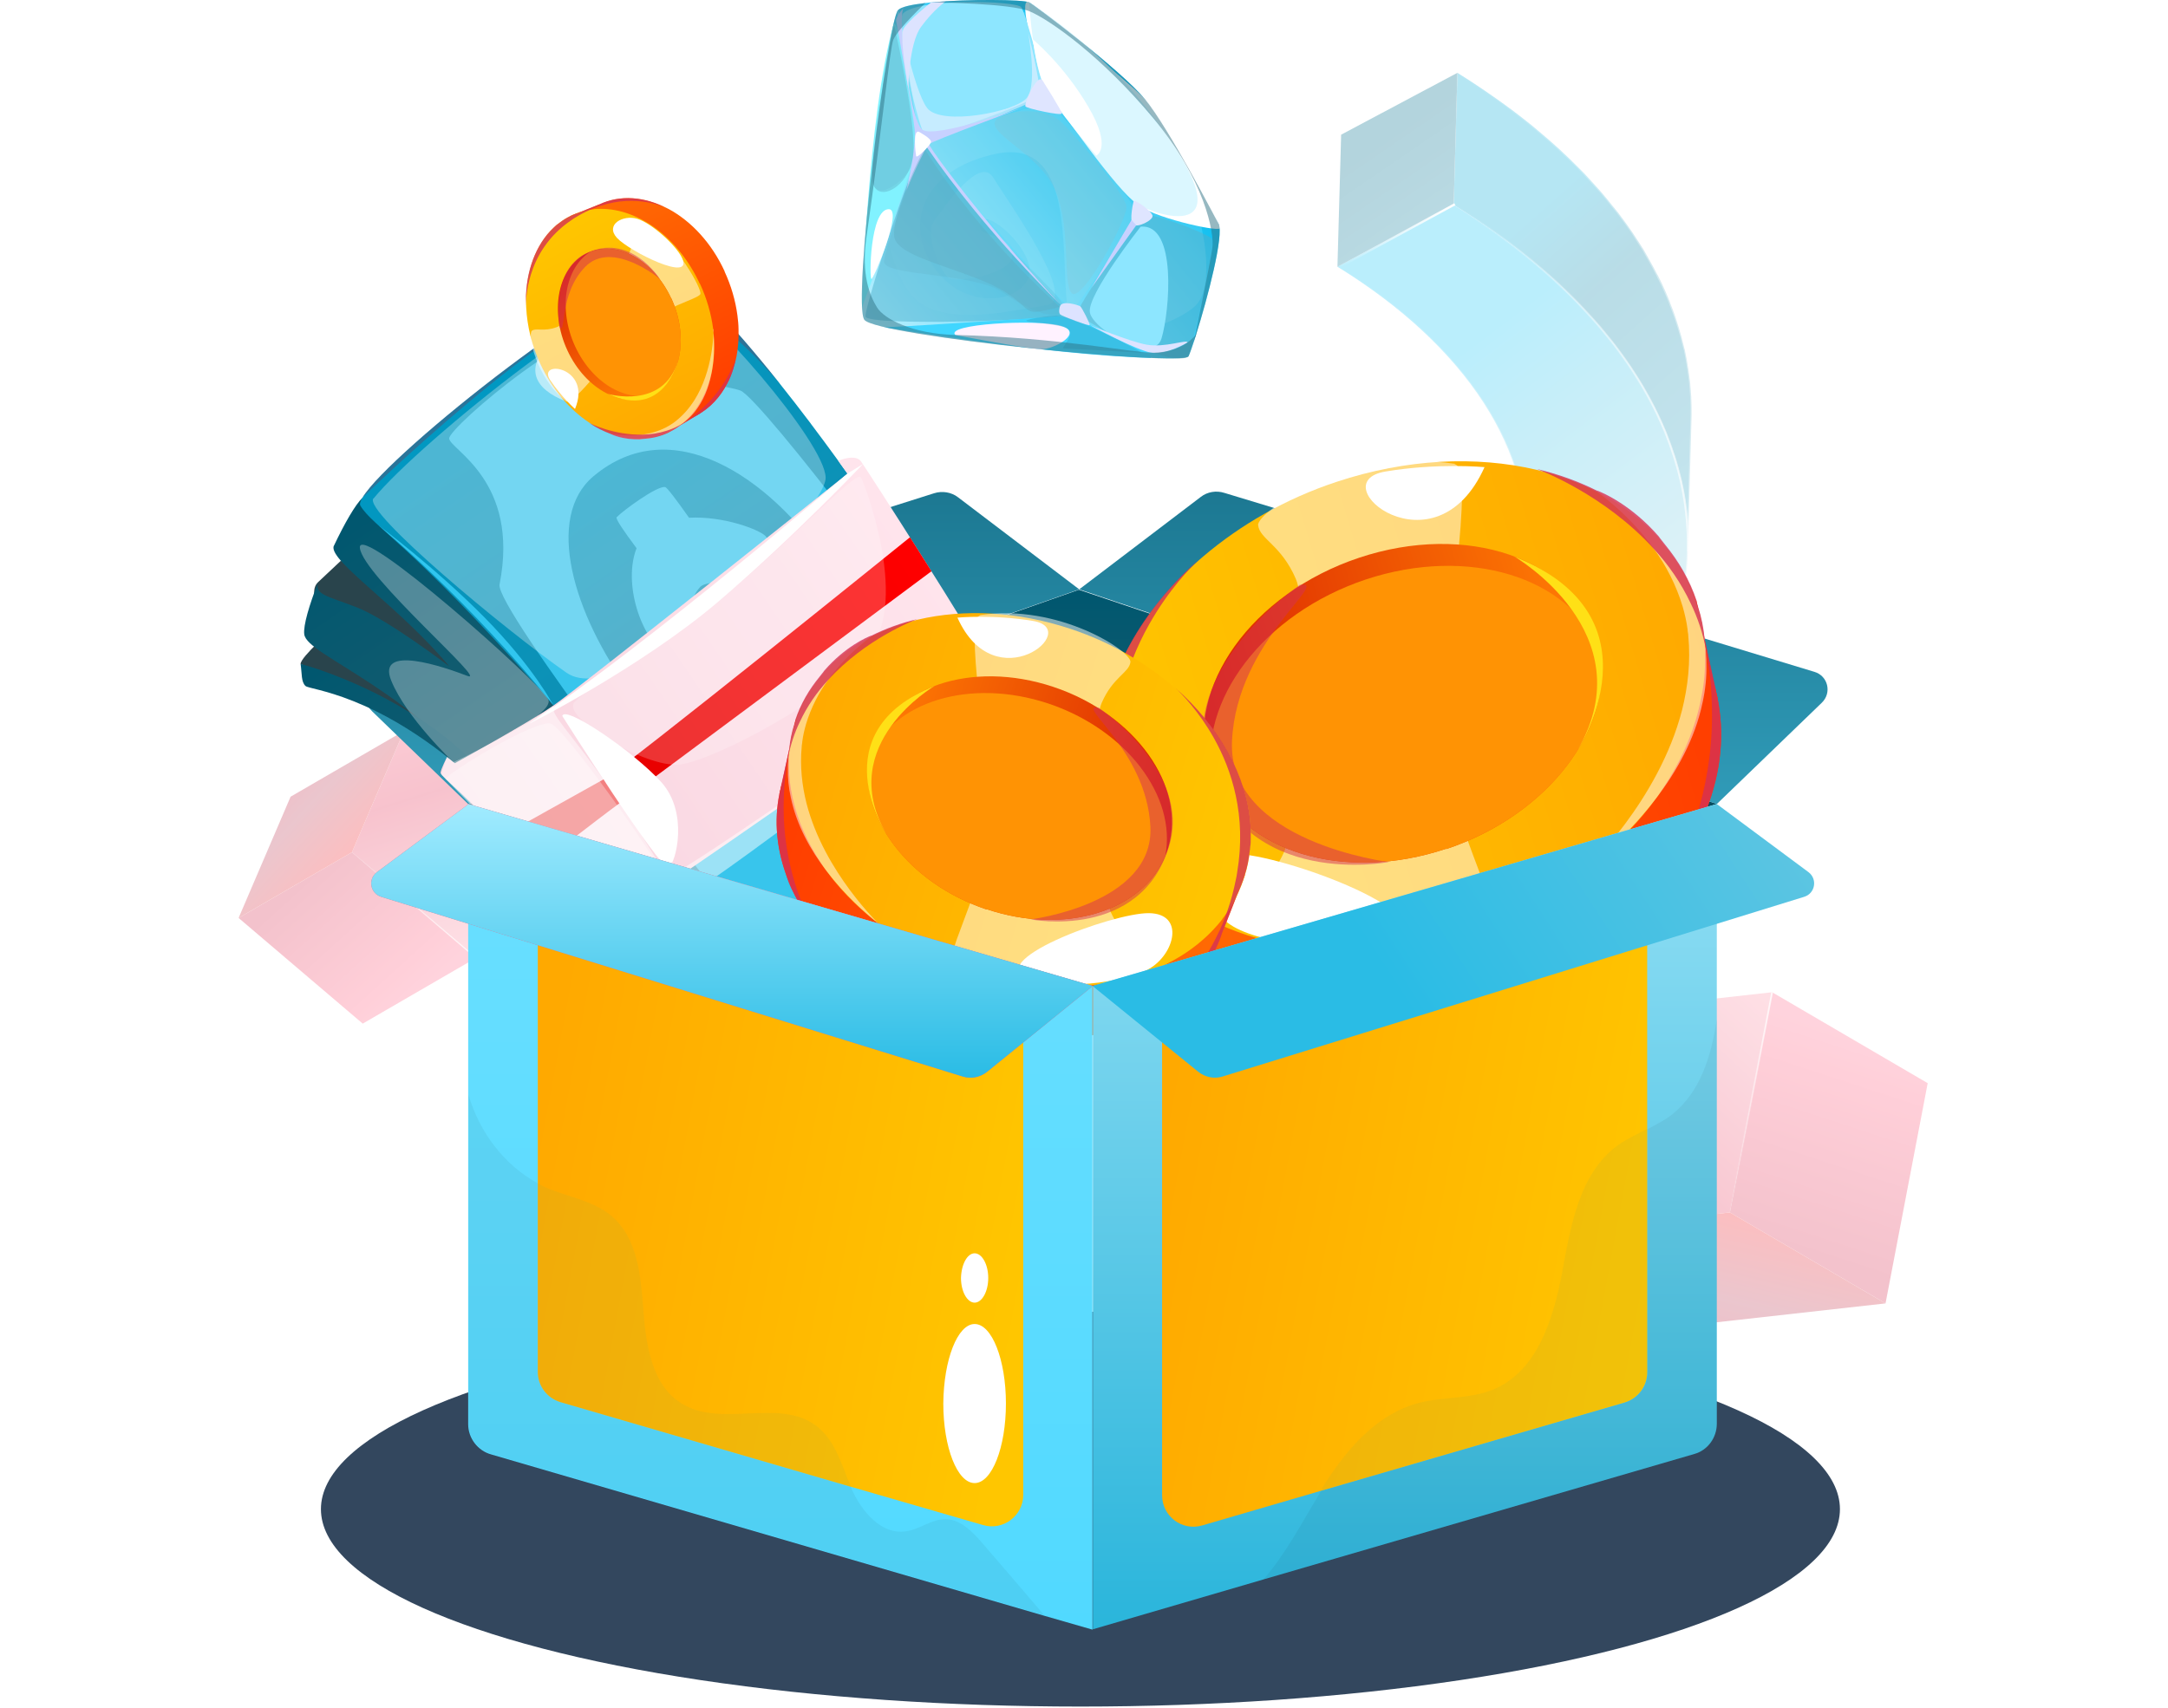 <?xml version="1.0" encoding="UTF-8" standalone="no"?> <svg xmlns:dc="http://purl.org/dc/elements/1.1/" xmlns:cc="http://creativecommons.org/ns#" xmlns:rdf="http://www.w3.org/1999/02/22-rdf-syntax-ns#" xmlns:svg="http://www.w3.org/2000/svg" xmlns="http://www.w3.org/2000/svg" xmlns:sodipodi="http://sodipodi.sourceforge.net/DTD/sodipodi-0.dtd" xmlns:inkscape="http://www.inkscape.org/namespaces/inkscape" inkscape:version="1.0 (4035a4fb49, 2020-05-01)" sodipodi:docname="Casino Bonuses.svg" id="svg753" version="1.1" fill="none" viewBox="0 0 198 156" height="156" width="198"><g transform="matrix(0.425,0,0,0.425,-15.751,-1.357)" id="g391" clip-path="url(#clip0_642_6337)"><g id="g12" opacity="0.3"><path style="fill:url(#paint0_linear_642_6337)" id="path2" fill="url(#paint0_linear_642_6337)" d="m 139.358,209.089 -26.664,-22.719 11.174,-26.066 26.664,22.719 z"></path><path style="fill:url(#paint1_linear_642_6337)" id="path4" fill="url(#paint1_linear_642_6337)" d="M 139.358,209.089 115.007,223.209 88.335,200.497 112.694,186.37 Z"></path><path style="fill:url(#paint2_linear_642_6337)" id="path6" fill="url(#paint2_linear_642_6337)" d="m 112.694,186.37 -24.36,14.127 11.174,-26.066 24.36,-14.127 z"></path><g id="g10" opacity="0.8" style="mix-blend-mode:overlay"><path style="fill:url(#paint3_linear_642_6337)" id="path8" fill="url(#paint3_linear_642_6337)" d="m 112.781,186.266 26.663,22.72 -0.172,0.207 -26.664,-22.719 z"></path></g></g><g id="g41" opacity="0.3"><path style="fill:url(#paint4_linear_642_6337)" id="path14" fill="url(#paint4_linear_642_6337)" d="m 365.137,120.705 0.8,-28.378 c -0.027,0.842 -0.061,1.666 -0.133,2.502 -1.852,22.924 -20.042,44.082 -50.322,58.54 l -0.801,28.379 c 30.281,-14.459 48.47,-35.616 50.322,-58.541 0.072,-0.836 0.125,-1.666 0.134,-2.502 z"></path><mask height="90" width="52" y="92" x="314" maskUnits="userSpaceOnUse" id="mask0_642_6337"><path id="path16" fill="#ffffff" d="m 365.137,120.705 0.8,-28.378 c -0.027,0.842 -0.061,1.666 -0.133,2.502 -1.852,22.924 -20.042,44.082 -50.322,58.54 l -0.801,28.379 c 30.281,-14.459 48.47,-35.616 50.322,-58.541 0.072,-0.836 0.125,-1.666 0.134,-2.502 z"></path></mask><g id="g21" mask="url(#mask0_642_6337)"><path style="fill:url(#paint5_linear_642_6337)" id="path19" fill="url(#paint5_linear_642_6337)" d="m 365.137,120.705 0.8,-28.378 c -0.027,0.842 -0.061,1.666 -0.133,2.502 -1.852,22.924 -20.042,44.082 -50.322,58.54 l -0.801,28.379 c 30.281,-14.459 48.47,-35.616 50.322,-58.541 0.072,-0.836 0.125,-1.666 0.134,-2.502 z"></path></g><path style="fill:url(#paint6_linear_642_6337)" id="path23" fill="url(#paint6_linear_642_6337)" d="m 393.259,62.274 c 0.233,0.442 0.44,0.871 0.648,1.301 0.119,0.23 0.233,0.442 0.333,0.679 0.579,1.22 1.102,2.459 1.6,3.686 0.057,0.168 0.12,0.355 0.177,0.523 0.39,0.972 0.756,1.931 1.091,2.921 0.12,0.355 0.215,0.698 0.335,1.053 0.132,0.392 0.271,0.803 0.385,1.202 0.398,1.302 0.759,2.617 1.058,3.932 0.063,0.187 0.107,0.38 0.152,0.573 0.019,0.056 0.038,0.112 0.063,0.187 0.311,1.415 0.567,2.848 0.779,4.276 0.064,0.374 0.109,0.754 0.16,1.153 0.071,0.517 0.154,1.01 0.206,1.534 0.084,0.742 0.112,1.503 0.178,2.251 0.013,0.287 0.052,0.586 0.066,0.873 0.061,1.291 0.104,2.588 0.091,3.905 0.007,0.331 -0.01,0.649 -0.028,0.967 l -0.8,28.378 c 0.056,-1.622 0.005,-3.25 -0.064,-4.871 -0.013,-0.287 -0.052,-0.586 -0.066,-0.873 -0.092,-1.26 -0.21,-2.532 -0.383,-3.785 -0.046,-0.38 -0.091,-0.76 -0.161,-1.153 -0.231,-1.484 -0.486,-2.98 -0.823,-4.469 -0.044,-0.193 -0.108,-0.38 -0.152,-0.573 -0.317,-1.309 -0.678,-2.623 -1.058,-3.932 -0.132,-0.392 -0.253,-0.81 -0.385,-1.202 -0.449,-1.327 -0.897,-2.654 -1.426,-3.974 -0.057,-0.168 -0.12,-0.355 -0.177,-0.523 -0.599,-1.463 -1.253,-2.908 -1.952,-4.358 -0.207,-0.43 -0.44,-0.872 -0.647,-1.301 -0.547,-1.064 -1.119,-2.141 -1.729,-3.205 -0.257,-0.454 -0.515,-0.909 -0.773,-1.363 -0.64,-1.095 -1.344,-2.19 -2.059,-3.26 -0.264,-0.411 -0.502,-0.809 -0.778,-1.194 -0.992,-1.456 -2.039,-2.892 -3.131,-4.335 -0.401,-0.51 -0.821,-1.013 -1.241,-1.517 -0.796,-1.001 -1.586,-1.983 -2.439,-2.965 -0.513,-0.597 -1.065,-1.181 -1.597,-1.771 -0.834,-0.926 -1.661,-1.833 -2.55,-2.74 -0.226,-0.236 -0.47,-0.466 -0.696,-0.702 -1.271,-1.298 -2.592,-2.559 -3.957,-3.826 -0.063,-0.062 -0.126,-0.124 -0.213,-0.199 -1.415,-1.292 -2.886,-2.564 -4.395,-3.824 -0.288,-0.236 -0.582,-0.49 -0.87,-0.726 -1.527,-1.254 -3.116,-2.507 -4.737,-3.729 -0.25,-0.186 -0.501,-0.372 -0.745,-0.54 -1.414,-1.042 -2.865,-2.072 -4.36,-3.107 -0.463,-0.323 -0.919,-0.626 -1.382,-0.949 -1.752,-1.178 -3.515,-2.331 -5.36,-3.477 l 0.8,-28.378 c 1.839,1.128 3.609,2.299 5.36,3.477 0.463,0.323 0.92,0.626 1.383,0.949 1.488,1.017 2.94,2.046 4.36,3.107 0.25,0.186 0.501,0.372 0.745,0.54 1.345,1.024 2.665,2.035 3.954,3.078 0.263,0.223 0.526,0.447 0.783,0.652 0.288,0.236 0.582,0.49 0.87,0.726 1.508,1.26 2.979,2.533 4.394,3.824 0.063,0.062 0.132,0.143 0.213,0.199 1.365,1.267 2.686,2.528 3.958,3.826 0.225,0.236 0.47,0.466 0.695,0.702 0.163,0.174 0.345,0.342 0.501,0.497 0.708,0.739 1.36,1.498 2.049,2.243 0.533,0.59 1.084,1.175 1.598,1.771 0.852,0.982 1.642,1.964 2.439,2.965 0.401,0.51 0.84,1.007 1.241,1.517 0.019,0.056 0.075,0.1 0.113,0.149 1.053,1.393 2.063,2.78 3.017,4.186 0.283,0.404 0.521,0.802 0.779,1.194 0.527,0.821 1.085,1.611 1.575,2.445 0.176,0.274 0.314,0.56 0.472,0.84 0.276,0.448 0.515,0.909 0.772,1.363 0.61,1.064 1.182,2.141 1.729,3.205 z"></path><path style="fill:url(#paint7_linear_642_6337)" id="path25" fill="url(#paint7_linear_642_6337)" d="m 349.447,47.222 -24.989,13.295 c 27.721,17.096 42.398,39.765 40.539,62.671 -1.852,22.925 -20.041,44.083 -50.322,58.541 l 22.656,15.476 c 37.471,-17.887 59.981,-44.065 62.267,-72.425 2.285,-28.359 -15.851,-56.398 -50.17,-77.552 z"></path><path style="fill:url(#paint8_linear_642_6337)" id="path27" fill="url(#paint8_linear_642_6337)" d="m 349.447,47.222 0.8,-28.378 -24.989,13.295 -0.794,28.397 z"></path><g id="g31" opacity="0.7" style="mix-blend-mode:overlay"><path style="fill:url(#paint9_linear_642_6337)" id="path29" fill="url(#paint9_linear_642_6337)" d="m 349.458,46.947 -25.481,13.565 0.369,0.229 c 27.515,16.978 42.261,39.729 40.42,62.441 -1.834,22.731 -20.117,43.983 -50.179,58.347 l -0.393,0.195 23.138,15.792 0.131,-0.044 c 37.377,-17.856 60.117,-44.34 62.396,-72.656 2.279,-28.316 -16.051,-56.684 -50.288,-77.783 l -0.125,-0.062 z m -24.489,13.605 24.473,-13.037 c 34,21.012 52.192,49.157 49.924,77.26 -2.267,28.104 -24.858,54.413 -61.999,72.168 l -22.193,-15.154 c 30,-14.426 48.239,-35.746 50.066,-58.558 1.828,-22.812 -12.837,-45.632 -40.29,-62.673 z"></path></g><g id="g35" opacity="0.4" style="mix-blend-mode:overlay"><path style="fill:url(#paint10_linear_642_6337)" id="path33" fill="url(#paint10_linear_642_6337)" d="m 350.015,18.402 -0.817,28.946 0.131,0.081 c 1.632,1.01 3.34,2.12 5.354,3.459 0.463,0.323 0.919,0.626 1.382,0.949 1.464,1.004 2.922,2.053 4.336,3.095 0.112,0.087 0.25,0.186 0.363,0.273 0.131,0.081 0.25,0.186 0.381,0.267 1.564,1.179 3.154,2.432 4.737,3.729 0.201,0.161 0.407,0.341 0.607,0.503 l 0.263,0.224 c 1.653,1.378 3.092,2.62 4.395,3.824 l 0.213,0.199 c 1.246,1.161 2.542,2.41 3.951,3.807 l 0.226,0.236 c 0.156,0.155 0.313,0.311 0.451,0.472 0.739,0.77 1.46,1.547 2.155,2.312 l 0.395,0.429 c 0.194,0.205 0.395,0.429 0.589,0.634 0.338,0.385 0.689,0.746 1.021,1.112 0.758,0.889 1.504,1.803 2.219,2.686 l 0.22,0.28 c 0.175,0.211 0.351,0.423 0.526,0.634 0.245,0.292 0.489,0.584 0.715,0.883 1.085,1.424 2.132,2.861 3.124,4.316 0.163,0.236 0.307,0.479 0.471,0.716 0.094,0.155 0.213,0.324 0.314,0.498 0.822,1.263 1.481,2.289 2.059,3.26 0.232,0.38 0.446,0.765 0.66,1.151 l 0.106,0.193 c 0.603,1.046 1.176,2.122 1.704,3.193 l 0.201,0.411 c 0.145,0.305 0.308,0.604 0.447,0.89 0.761,1.575 1.39,3.007 1.945,4.34 0.031,0.093 0.063,0.187 0.095,0.28 0.025,0.075 0.056,0.168 0.082,0.243 0.485,1.252 0.964,2.547 1.419,3.955 0.133,0.393 0.272,0.804 0.386,1.203 0.43,1.395 0.778,2.672 1.076,3.925 0.032,0.093 0.063,0.187 0.083,0.305 0.031,0.094 0.063,0.187 0.076,0.287 0.305,1.396 0.591,2.86 0.816,4.45 0.052,0.337 0.097,0.655 0.129,0.998 l 0.013,0.162 c 0.174,1.253 0.291,2.525 0.378,3.766 0,0.124 0.019,0.243 0.026,0.386 0.013,0.162 0.026,0.325 0.039,0.487 0.095,1.696 0.114,3.293 0.077,4.846 l 0.486,0.023 c 0,0 0,0 -0.006,-0.019 l 0.807,-28.359 c 0.011,-0.337 0.009,-0.649 0.021,-0.986 0.026,-1.216 -0.011,-2.495 -0.091,-3.904 -0.013,-0.162 -0.033,-0.343 -0.027,-0.511 -0.02,-0.118 -0.02,-0.243 -0.021,-0.368 l -0.033,-0.53 c -0.034,-0.592 -0.08,-1.16 -0.132,-1.746 -0.032,-0.343 -0.077,-0.661 -0.129,-0.998 l -0.115,-0.835 c -0.033,-0.281 -0.071,-0.58 -0.122,-0.854 -0.244,-1.646 -0.499,-3.017 -0.785,-4.295 -0.013,-0.037 -0.025,-0.075 -0.038,-0.112 l -0.025,-0.075 c -0.032,-0.093 -0.051,-0.212 -0.07,-0.33 -0.032,-0.093 -0.057,-0.168 -0.07,-0.268 -0.305,-1.271 -0.666,-2.586 -1.064,-3.95 -0.133,-0.392 -0.253,-0.81 -0.386,-1.202 -0.044,-0.131 -0.094,-0.28 -0.139,-0.411 -0.069,-0.206 -0.145,-0.43 -0.214,-0.635 -0.341,-1.009 -0.738,-1.999 -1.091,-2.921 -0.025,-0.075 -0.051,-0.149 -0.082,-0.243 -0.032,-0.093 -0.063,-0.187 -0.101,-0.299 -0.511,-1.264 -1.059,-2.516 -1.606,-3.705 -0.044,-0.131 -0.126,-0.249 -0.189,-0.373 -0.038,-0.112 -0.113,-0.212 -0.163,-0.299 -0.145,-0.305 -0.308,-0.604 -0.453,-0.909 l -0.201,-0.411 c -0.554,-1.083 -1.126,-2.16 -1.735,-3.224 l -0.157,-0.28 c -0.208,-0.367 -0.409,-0.716 -0.616,-1.083 -0.063,-0.124 -0.138,-0.224 -0.201,-0.348 -0.094,-0.156 -0.188,-0.311 -0.289,-0.485 -0.383,-0.641 -0.804,-1.269 -1.218,-1.879 l -0.376,-0.56 c -0.119,-0.168 -0.22,-0.342 -0.314,-0.498 -0.145,-0.243 -0.308,-0.479 -0.465,-0.697 -1.029,-1.505 -2.014,-2.88 -3.023,-4.204 -0.013,-0.037 -0.044,-0.069 -0.076,-0.1 l -0.019,-0.056 c -0.263,-0.286 -0.514,-0.597 -0.764,-0.908 -0.17,-0.193 -0.326,-0.41 -0.496,-0.603 l -0.137,-0.162 c -0.746,-0.914 -1.511,-1.884 -2.326,-2.816 -0.339,-0.385 -0.702,-0.783 -1.059,-1.162 -0.188,-0.186 -0.363,-0.398 -0.551,-0.584 -0.201,-0.224 -0.401,-0.448 -0.602,-0.671 -0.47,-0.528 -0.94,-1.056 -1.447,-1.572 -0.094,-0.093 -0.188,-0.186 -0.282,-0.28 l -0.226,-0.236 c -0.125,-0.124 -0.256,-0.267 -0.382,-0.391 l -0.313,-0.311 c -1.397,-1.423 -2.693,-2.671 -3.958,-3.826 l -0.213,-0.199 c -1.296,-1.186 -2.742,-2.446 -4.419,-3.837 l -0.288,-0.236 c -0.2,-0.161 -0.382,-0.329 -0.582,-0.49 -0.119,-0.106 -0.238,-0.211 -0.376,-0.31 -0.144,-0.118 -0.288,-0.236 -0.432,-0.354 -1.207,-0.987 -2.503,-1.986 -3.954,-3.078 -0.138,-0.099 -0.251,-0.186 -0.388,-0.285 l -0.363,-0.273 c -1.364,-1.017 -2.784,-2.016 -4.36,-3.107 -0.463,-0.322 -0.92,-0.626 -1.383,-0.949 -2.014,-1.339 -3.721,-2.449 -5.378,-3.471 l -0.369,-0.229 z m -0.325,28.676 0.784,-27.811 c 1.532,0.961 3.133,2.002 4.991,3.248 0.463,0.323 0.919,0.626 1.382,0.949 1.57,1.073 2.978,2.096 4.336,3.095 l 0.362,0.273 c 0.138,0.099 0.251,0.186 0.388,0.285 1.452,1.092 2.747,2.091 3.955,3.078 0.144,0.118 0.288,0.236 0.407,0.341 0.119,0.106 0.238,0.211 0.375,0.31 0.201,0.161 0.382,0.329 0.583,0.49 l 0.288,0.236 c 1.658,1.397 3.098,2.638 4.394,3.824 l 0.213,0.199 c 1.265,1.155 2.542,2.41 3.951,3.807 l 0.314,0.311 c 0.125,0.124 0.25,0.248 0.382,0.391 l 0.225,0.236 c 0.094,0.093 0.188,0.186 0.257,0.267 0.489,0.522 0.952,1.032 1.422,1.56 0.201,0.224 0.401,0.448 0.602,0.671 0.169,0.193 0.363,0.398 0.558,0.603 0.357,0.379 0.72,0.777 1.059,1.162 0.789,0.92 1.573,1.883 2.3,2.804 l 0.138,0.162 c 0.169,0.193 0.326,0.41 0.502,0.622 0.25,0.311 0.495,0.603 0.746,0.914 l 0.113,0.149 c 1.003,1.306 1.982,2.662 3.011,4.167 0.163,0.236 0.301,0.46 0.445,0.703 0.101,0.174 0.22,0.342 0.321,0.516 l 0.383,0.579 c 0.395,0.616 0.816,1.244 1.192,1.866 0.095,0.156 0.189,0.311 0.264,0.473 0.063,0.124 0.145,0.243 0.208,0.367 0.207,0.367 0.408,0.716 0.615,1.083 l 0.157,0.28 c 0.604,1.046 1.176,2.122 1.704,3.193 l 0.201,0.411 c 0.145,0.305 0.308,0.604 0.447,0.89 0.038,0.112 0.113,0.212 0.169,0.317 0.045,0.131 0.12,0.23 0.183,0.355 0.547,1.189 1.089,2.422 1.593,3.667 0.032,0.093 0.063,0.187 0.095,0.28 0.025,0.075 0.057,0.168 0.082,0.243 0.372,0.915 0.75,1.912 1.085,2.902 0.069,0.206 0.138,0.411 0.208,0.617 0.05,0.149 0.095,0.28 0.145,0.43 0.133,0.392 0.272,0.803 0.386,1.202 0.411,1.339 0.778,2.673 1.076,3.925 0.032,0.093 0.057,0.168 0.07,0.268 0.031,0.093 0.069,0.206 0.082,0.305 l 0.063,0.187 c 0.267,1.284 0.516,2.636 0.754,4.263 0.032,0.281 0.083,0.555 0.122,0.854 l 0.115,0.835 c 0.052,0.337 0.097,0.655 0.123,0.979 0.071,0.58 0.098,1.154 0.144,1.721 l 0.034,0.53 c 0,0.125 0.019,0.243 0.026,0.387 0.013,0.162 0.026,0.324 0.04,0.486 0.08,1.409 0.11,2.669 0.084,3.886 0.008,0.331 -0.01,0.649 -0.027,0.967 l -0.594,20.917 c -0.065,-0.686 -0.156,-1.384 -0.246,-2.082 l -0.05,-0.15 c -0.014,-0.349 -0.059,-0.667 -0.11,-1.004 -0.25,-1.602 -0.518,-3.073 -0.83,-4.487 -0.031,-0.094 -0.063,-0.187 -0.082,-0.306 -0.032,-0.093 -0.063,-0.187 -0.076,-0.286 -0.298,-1.253 -0.653,-2.549 -1.064,-3.951 -0.133,-0.392 -0.253,-0.809 -0.386,-1.202 -0.48,-1.42 -0.922,-2.728 -1.432,-3.992 -0.025,-0.075 -0.057,-0.168 -0.082,-0.243 -0.032,-0.093 -0.063,-0.187 -0.101,-0.299 -0.542,-1.358 -1.19,-2.783 -1.958,-4.377 -0.145,-0.305 -0.308,-0.604 -0.453,-0.909 l -0.201,-0.411 c -0.547,-1.064 -1.125,-2.16 -1.735,-3.224 l -0.107,-0.193 c -0.213,-0.386 -0.452,-0.784 -0.666,-1.17 -0.577,-0.971 -1.224,-2.022 -2.065,-3.279 -0.094,-0.156 -0.214,-0.324 -0.308,-0.479 -0.144,-0.243 -0.308,-0.479 -0.471,-0.715 -0.991,-1.456 -2.045,-2.911 -3.13,-4.335 -0.226,-0.298 -0.477,-0.609 -0.721,-0.901 -0.176,-0.211 -0.351,-0.423 -0.52,-0.615 l -0.22,-0.28 c -0.714,-0.883 -1.442,-1.803 -2.225,-2.704 -0.339,-0.385 -0.671,-0.752 -1.028,-1.131 -0.194,-0.205 -0.394,-0.429 -0.589,-0.634 l -0.394,-0.429 c -0.696,-0.764 -1.423,-1.56 -2.162,-2.33 -0.157,-0.155 -0.313,-0.311 -0.47,-0.466 l -0.225,-0.236 c -1.397,-1.423 -2.693,-2.671 -3.958,-3.826 l -0.213,-0.199 c -1.302,-1.205 -2.742,-2.446 -4.401,-3.843 l -0.263,-0.223 c -0.206,-0.18 -0.407,-0.342 -0.607,-0.503 -1.59,-1.316 -3.198,-2.563 -4.762,-3.742 -0.138,-0.099 -0.25,-0.186 -0.388,-0.285 -0.112,-0.087 -0.244,-0.167 -0.363,-0.273 -1.42,-1.061 -2.896,-2.103 -4.36,-3.107 -0.463,-0.323 -0.92,-0.626 -1.383,-0.949 -1.97,-1.333 -3.646,-2.412 -5.253,-3.409 z"></path></g><g id="g39" style="mix-blend-mode:overlay"><path style="fill:url(#paint11_linear_642_6337)" id="path37" fill="url(#paint11_linear_642_6337)" d="m 325.067,60.766 -0.236,-0.433 24.745,-13.457 0.235,0.433 z"></path></g></g><path style="fill:url(#paint12_linear_642_6337)" id="path43" fill="url(#paint12_linear_642_6337)" d="m 405.986,176.013 -134.08,39.1 -113.659,-33.085 c -0.949,-0.237 -1.899,-0.554 -2.849,-0.791 -0.079,-0.08 -0.079,-0.08 -0.079,-0.08 l -17.651,-5.065 131.231,-46.144 107.327,36.171 z"></path><path style="fill:url(#paint13_linear_642_6337)" id="path45" fill="url(#paint13_linear_642_6337)" d="m 405.986,176.012 -134.08,39.1 -113.659,-33.084 c 8.865,2.453 18.204,2.453 27.307,1.266 4.511,-0.554 7.994,-1.187 12.189,-2.77 4.511,-1.741 9.26,-3.008 14.168,-2.85 15.117,0.713 28.414,15.751 42.978,11.794 6.015,-1.662 10.685,-6.332 15.592,-10.29 4.828,-3.957 11.002,-7.44 17.097,-6.094 8.785,1.899 14.405,13.139 23.349,12.347 9.656,-0.95 13.613,-15.117 23.191,-16.146 7.915,-0.792 13.376,7.598 20.737,10.526 6.886,2.771 15.592,-0.237 19.312,-6.569 1.267,-2.137 1.979,-4.591 1.979,-7.123 z"></path><path style="fill:url(#paint14_linear_642_6337)" id="path47" fill="url(#paint14_linear_642_6337)" d="m 268.976,129.868 26.119,-19.867 c 1.425,-1.108 3.324,-1.424 5.066,-0.87 l 126.797,38.466 c 2.929,0.871 3.799,4.512 1.583,6.649 l -22.557,21.766"></path><path style="fill:url(#paint15_linear_642_6337)" id="path49" fill="url(#paint15_linear_642_6337)" d="m 268.979,129.868 -26.04,-19.787 c -1.425,-1.108 -3.404,-1.425 -5.145,-0.871 l -118.487,37.517 c -4.116,1.266 -5.303,6.49 -2.216,9.419 l 20.579,19.866"></path><path id="path51" fill="#29444c" d="m 101.659,145.9 c -0.03,-1.473 6.976,-7.575 6.976,-7.575 l 28.605,19.745 -5.319,3.624 z"></path><path id="path53" fill="#29444c" d="m 105.417,128.315 4.908,-4.609 28.442,21.316 2.235,10.711 -35.267,-21.664 c 0,0 -2.381,-3.829 -0.318,-5.754 z"></path><path style="fill:url(#paint16_linear_642_6337)" id="path55" fill="url(#paint16_linear_642_6337)" d="m 226.644,204.185 c 0,0 -9.386,6.848 -19.582,13.697 0,0 -0.023,0.015 -0.045,0.03 -10.691,7.218 -22.252,14.446 -24.744,13.741 -2.864,-0.774 -14.26,-26.791 -35.134,-53.718 -20.875,-26.926 -44.113,-33.648 -44.696,-38.41 -0.242,-1.88 1.082,-6.319 2.99,-11.188 -0.845,2.619 1.821,2.912 8.191,5.355 6.623,2.53 20.011,12.75 20.011,12.75 -10.977,-13.063 -25.598,-22.475 -24.895,-25.778 0.022,-0.015 0.029,-0.052 0.036,-0.089 0,0 0.023,-0.015 0.03,-0.053 2.287,-4.835 4.678,-8.995 6.167,-10.334 l 37.557,-10.366 73.39,103.396 0.694,1.019 z"></path><path style="fill:url(#paint17_linear_642_6337)" id="path57" fill="url(#paint17_linear_642_6337)" d="m 252.542,159.414 c 0.714,1.525 1.361,2.999 1.941,4.421 0.03,0.045 0.06,0.089 0.053,0.126 2.79,6.764 4.071,12.121 3.255,15.306 -1.223,4.825 -38.778,31.771 -50.73,38.615 0,0 -0.022,0.015 -0.044,0.031 -1.517,0.87 -2.627,1.432 -3.169,1.541 -0.401,0.079 -0.908,-0.095 -1.5,-0.535 -6.632,-4.828 -25.159,-40.265 -50.039,-68.357 -27.145,-30.605 -35.065,-34.133 -37.796,-38.666 -0.226,-0.332 -0.039,-0.914 0.451,-1.767 5.758,-9.601 55.507,-48.943 66.087,-47.941 3.551,0.307 12.691,9.818 23.486,23.33 0.03,0.044 0.061,0.089 0.091,0.133 2.169,2.708 4.37,5.557 6.624,8.533 l 0.105,0.155 0.015,0.022 c 15.507,20.523 32.572,46.574 41.117,65.025 z"></path><path id="path59" fill="#38c5ec" d="m 144.408,128.817 c -0.991,5.023 45.718,65.491 48.335,68.284 2.616,2.793 10.212,-1.538 27.367,3.78 9.864,3.047 25.569,-12.292 22.48,-22.161 -3.089,-9.87 2.402,-20.815 0.853,-28.424 -1.549,-7.609 -42.934,-61.547 -47.279,-63.162 -4.353,-1.578 -17.37,-1.537 -26.676,-12.006 -5.424,-6.105 -36.093,19.947 -35.905,22.318 0.165,2.386 15.228,9.063 10.832,31.333 z"></path><path style="fill:url(#paint18_linear_642_6337)" id="path61" fill="url(#paint18_linear_642_6337)" d="m 164.585,105.563 c -20.919,17.593 24.242,83.075 53.826,69.152 29.563,-13.909 -20.485,-97.187 -53.826,-69.152 z"></path><path id="path63" fill="#38c5ec" d="m 189.231,136.833 c -4.7,-1.277 -3.889,-5.042 -1.756,-7.436 2.111,-2.379 15.867,0.094 17.367,-0.896 0,0 -1.637,-8.262 -3.247,-10.054 -1.211,-1.349 -8.955,-4.38 -16.464,-3.97 -2.799,-3.967 -4.744,-6.536 -5.139,-6.592 -1.751,-0.332 -9.113,5.105 -10.416,6.48 -0.287,0.293 1.412,2.834 4.277,6.659 -2.865,7.274 0.551,19.386 7.418,23.989 8.852,5.944 19.323,-6.219 22.59,-5.329 3.267,0.889 2.066,9.463 -1.084,11.317 -0.23,0.092 -0.46,0.183 -0.689,0.275 -3.287,0.844 -8.549,-3.879 -10.613,-3.479 -2.227,0.446 -5.339,5.357 -4.304,8.448 0.913,2.721 10.949,2.926 17.571,1.595 2.233,2.373 3.735,3.815 4.061,3.723 0,0 4.882,-2.028 4.892,-3.3 0.005,-0.23 -1.092,-2.079 -2.832,-4.918 2.599,-5.664 2.558,-15.728 1.235,-20.052 -1.769,-5.836 -18.139,4.764 -22.823,3.51 z"></path><g id="g67" opacity="0.3" style="mix-blend-mode:multiply"><path id="path65" fill="#ffffff" d="m 108.762,120.553 c 0,0 -0.015,0.074 -0.037,0.089 -0.044,0.031 -0.073,0.083 -0.08,0.12 0.036,-0.089 0.072,-0.179 0.101,-0.231 z"></path></g><g id="g71" opacity="0.3" style="mix-blend-mode:multiply"><path id="path69" fill="#ffffff" d="m 199.273,223.026 c -4.628,1.4 -15.761,-25.088 -20.422,-32.978 0,0 7.056,14.598 8.755,23.76 1.698,9.162 3.897,14.057 6.847,12.242 2.95,-1.815 4.82,-3.024 4.82,-3.024 z"></path></g><g id="g75" opacity="0.3" style="mix-blend-mode:soft-light"><path id="path73" fill="#ffffff" d="m 117.301,110.321 c -2.285,2.79 28.35,28.325 41.481,37.454 13.093,9.122 55.838,-34.404 55.703,-41.938 -0.135,-7.534 -25.661,-36.906 -33.59,-40.59 -7.951,-3.669 -53.459,32.752 -63.556,45.081 z"></path></g><path style="fill:url(#paint19_linear_642_6337)" id="path77" fill="url(#paint19_linear_642_6337)" d="m 101.658,145.9 c 0.304,2.065 0.099,3.86 1.052,4.735 0.954,0.876 14.871,1.584 34.343,18.498 19.494,16.898 40.839,61.806 41.627,63.249 0.788,1.442 3.556,-0.735 3.556,-0.735 0,0 -21.977,-38.215 -37.988,-58.622 -16.012,-20.407 -42.59,-27.125 -42.59,-27.125 z"></path><path style="fill:url(#paint20_linear_642_6337)" id="path79" fill="url(#paint20_linear_642_6337)" d="m 133.13,165.899 c 0,0 -1.401,2.707 -1.401,3.421 -0.001,0.714 7.24,6.198 15.202,16.123 7.947,9.903 10.314,16.759 11.522,18.533 1.208,1.773 20.807,-10.184 24.43,-12.392 3.623,-2.209 63.552,-44.04 63.552,-44.04 0,0 1.893,-1.842 1.578,-3.639 -0.316,-1.797 -24.709,-39.89 -25.953,-41.574 -1.267,-1.668 -4.866,-0.092 -4.866,-0.092 l 1.984,2.769 c 0,0 -57.5,45.921 -63.204,49.839 -5.703,3.918 -21.187,12.389 -21.187,12.389 z"></path><path style="fill:url(#paint21_linear_642_6337)" id="path81" fill="url(#paint21_linear_642_6337)" d="m 144.683,183.048 c 0,0 17.538,-9.838 22.043,-12.323 4.505,-2.485 65.882,-52.053 65.882,-52.053 l 4.618,7.303 c 0,0 -62.301,46.401 -66.961,49.802 -4.659,3.402 -18.831,14.419 -18.831,14.419 l -6.773,-7.133 z"></path><g id="g85" opacity="0.5" style="mix-blend-mode:multiply"><path id="path83" fill="#ffffff" d="m 155.997,154.832 c -0.528,2.274 2.692,4.429 12.472,18.308 9.779,13.878 10.845,17.825 12.426,18.241 1.581,0.415 61.131,-40.639 67.125,-47.513 0,0 0.734,2.031 -1.578,3.638 l 1.114,2.065 c 0,0 -54.319,41.255 -62.18,45.767 -7.862,4.512 -21.627,9.314 -21.627,9.314 l -1.163,-1.707 c 0,0 -3.604,1.903 -4.111,1.016 -0.507,-0.888 -3.645,-8.972 -9.939,-16.496 -6.294,-7.524 -16.308,-17.317 -16.557,-17.731 -0.25,-0.414 1.166,-3.813 1.166,-3.813 l 1.305,1.058 c 0,0 13.914,-6.298 21.54,-12.11 z"></path></g><g id="g89" opacity="0.3" style="mix-blend-mode:multiply"><path id="path87" fill="#ffffff" d="m 132.813,170.626 c 0.64,-1.442 19.627,-13.014 22.673,-11.876 3.046,1.137 23.035,29.478 23.714,32 0.658,2.538 -18.157,13.311 -19.437,13.242 -1.281,-0.069 -2.686,-7.419 -11.282,-17.56 -8.596,-10.142 -15.668,-15.806 -15.668,-15.806 z"></path></g><path id="path91" fill="#ffffff" d="m 150.806,158.693 c -1.086,0.739 24.084,-12.091 40.523,-26.114 16.425,-14.045 31.176,-29.642 31.176,-29.642 l -3.32,2.034 c 0,0 -42.827,36.736 -68.379,53.722 z"></path><g id="g95" opacity="0.2" style="mix-blend-mode:multiply"><path id="path93" fill="#ffffff" d="m 160.328,154.38 c -1.878,3.388 15.56,13.932 22.774,13.138 7.193,-0.778 33.426,-14.43 41.187,-25.234 7.755,-10.767 -1.223,-34.473 -2.195,-36.472 -0.965,-2.036 -18.644,17.504 -31.802,27.246 -13.157,9.743 -28.788,19.19 -29.964,21.322 z"></path></g><g id="g99" style="mix-blend-mode:soft-light"><path id="path97" fill="#ffffff" d="m 157.886,157.082 c 0.556,-2.423 15.355,7.679 21.26,14.203 5.919,6.546 3.208,17.284 1.634,18.356 -1.573,1.072 -22.894,-32.559 -22.894,-32.559 z"></path></g><g id="g103" opacity="0.3" style="mix-blend-mode:multiply"><path id="path101" fill="#911d3d" d="m 181.065,62.21 c 3.551,0.307 12.692,9.818 23.487,23.33 -7.602,-8.872 -20.235,-20.937 -31.333,-18.699 -17.237,3.468 -58.233,43.273 -58.233,43.273 5.758,-9.601 55.506,-48.943 66.086,-47.941 z"></path></g><g id="g107" opacity="0.5" style="mix-blend-mode:soft-light"><path id="path105" fill="#ffffff" d="m 157.144,74.872 c -15.465,13.262 8.101,18.56 23.995,16.883 15.894,-1.677 8.155,-19.801 0.039,-24.332 -8.079,-4.523 -24.034,7.449 -24.034,7.449 z"></path></g><g id="g111" opacity="0.3" style="mix-blend-mode:multiply"><path id="path109" fill="#ffffff" d="m 134.435,166.957 c 0,0 -10.085,-9.517 -13.304,-17.481 -3.256,-7.971 11.418,-2.911 16.347,-1.012 4.928,1.9 -22.427,-21.488 -23.082,-27.499 -0.655,-6.011 38.754,28.927 40.479,32.554 1.725,3.628 -20.44,13.438 -20.44,13.438 z"></path></g><path id="path113" fill="#31c6ef" d="m 155.996,154.832 c 0,0 -4.202,-8.17 -14.888,-18.997 -10.709,-10.813 -22.654,-19.679 -22.654,-19.679 0,0 19.508,16.11 37.564,38.661 z"></path><path id="path115" fill="#09b1e0" d="m 185.398,195.323 c 0,0 16.573,23.756 20.088,23.438 0,0 -1.682,1.438 -3.515,0.318 -1.834,-1.12 -13.4,-18.097 -16.573,-23.756 z"></path><g id="g119" opacity="0.3" style="mix-blend-mode:multiply"><path id="path117" fill="#911d3d" d="m 254.536,163.961 c 2.791,6.764 4.072,12.121 3.256,15.306 -1.224,4.825 -38.779,31.771 -50.731,38.615 0,0 -0.022,0.015 -0.044,0.031 -10.691,7.218 -22.253,14.445 -24.744,13.741 0,0 11.792,-4.983 20.075,-12.735 4.061,-3.805 13.711,-9.503 23.564,-15.76 10.282,-6.486 20.81,-13.561 25.422,-19.558 5.624,-7.368 4.692,-14.976 3.187,-19.662 z"></path></g><path style="fill:url(#paint22_linear_642_6337)" id="path121" fill="url(#paint22_linear_642_6337)" d="m 357.42,217.838 c 8.533,-2.85 16.168,-6.809 22.904,-11.638 2.171,-1.583 4.266,-3.167 6.138,-4.908 4.041,-3.563 7.559,-7.442 10.478,-11.48 0,0 0,-0.079 0.075,-0.158 1.273,-1.821 2.47,-3.642 3.443,-5.463 0,0 0.075,-0.158 0.15,-0.237 1.422,-2.613 2.695,-5.304 3.668,-8.075 0,-0.079 0,-0.159 0.074,-0.238 2.845,-8.075 3.369,-16.387 1.348,-24.304 v -0.159 c 0,0 -0.225,-0.712 -0.375,-1.108 -0.149,-0.554 -0.374,-1.108 -0.524,-1.662 -0.074,-0.317 -0.224,-0.555 -0.299,-0.871 -0.075,-0.238 -0.224,-0.554 -0.299,-0.792 -0.075,-0.317 -0.225,-0.554 -0.375,-0.871 0,-0.158 -0.149,-0.316 -0.224,-0.475 -1.123,-2.533 -2.47,-4.829 -4.117,-6.967 -1.048,-1.425 -2.245,-2.77 -3.443,-4.037 -14.296,-14.567 -40.493,-19.475 -66.765,-10.688 -4.566,1.504 -8.832,3.404 -12.874,5.463 -19.91,10.45 -33.457,27.629 -36.077,45.125 -0.599,3.88 -0.674,7.759 -0.075,11.638 0,0.158 0,0.238 0,0.396 0,0.079 0,0.158 0,0.237 0.225,1.505 0.599,3.088 1.048,4.592 v 0.317 c 0,0 0.225,0.554 0.374,0.871 4.042,12.587 14.446,21.771 27.994,26.442 0.224,0.079 0.449,0.158 0.599,0.237 0.149,0 0.224,0.079 0.224,0.079 13.548,4.434 30.239,4.434 46.93,-1.187 z"></path><path style="fill:url(#paint23_linear_642_6337)" id="path123" fill="url(#paint23_linear_642_6337)" d="m 406.147,153.235 -0.449,-1.979 -0.075,-0.158 -2.245,-10.451 v -0.237 l -1.048,-4.671 v -0.079 l -0.674,-3.088 v -0.158 l -0.299,0.079 -1.048,0.396 -1.871,0.633 -2.395,0.792 -72.229,24.938 -43.563,15.042 -2.844,0.95 -2.096,0.712 -0.074,0.079 2.32,5.938 4.042,10.292 h 0.075 l 0.823,-0.238 0.299,-0.079 1.198,-0.396 0.524,-0.158 0.15,-0.079 30.987,-9.738 82.633,-25.888 4.266,-1.346 0.45,-0.158 h 0.149 l 1.647,-0.554 0.823,-0.238 z"></path><path style="fill:url(#paint24_linear_642_6337)" id="path125" fill="url(#paint24_linear_642_6337)" d="m 353.003,203.032 c 8.757,-2.929 16.691,-7.046 23.577,-12.033 0,0 0.973,-0.713 2.021,-1.584 0.524,-0.395 1.048,-0.791 1.572,-1.266 4.94,-4.038 9.206,-8.471 12.649,-13.221 0.524,-0.634 0.973,-1.346 1.423,-2.059 3.967,-5.858 6.736,-12.112 8.158,-18.525 0.674,-3.008 1.048,-5.938 1.048,-8.946 0,-0.792 0,-1.662 0,-2.454 0,-0.713 0,-1.346 -0.15,-2.058 0,-0.08 0,-0.159 0,-0.238 -0.224,-2.375 -0.673,-4.671 -1.422,-6.967 -0.075,-0.316 -0.224,-0.712 -0.299,-1.029 v -0.158 c -1.572,-4.513 -3.892,-8.55 -6.886,-12.113 -0.375,-0.475 -0.749,-0.95 -1.123,-1.425 0,-0.079 -0.15,-0.158 -0.225,-0.317 -3.667,-3.958 -8.083,-7.283 -13.173,-9.816 0,0 0,0 -0.075,0 -3.967,-1.98 -8.308,-3.563 -12.949,-4.671 -12.874,-3.009 -27.843,-2.375 -42.888,2.612 -11.003,3.642 -20.658,9.263 -28.592,15.992 0,0 -0.3,0.238 -0.824,0.713 -12.425,10.925 -20.209,24.779 -21.182,38.633 0,0 0,0.001 0,0.08 0,0.791 -0.075,1.662 -0.075,2.454 0,0.475 0,0.871 0,1.267 0,0.791 0,1.504 0.15,2.295 0,0.396 0.075,0.871 0.15,1.267 0.224,2.217 0.673,4.434 1.347,6.571 0.599,2.058 1.422,4.038 2.32,5.938 0.824,1.662 1.647,3.166 2.695,4.591 0,0.08 0,0.159 0.15,0.159 0.374,0.554 0.748,1.108 1.197,1.662 0,0 0,0 0,0.079 0.823,1.03 1.647,1.98 2.545,2.93 14.446,15.358 41.541,20.662 68.786,11.558 z"></path><g id="g129" opacity="0.5" style="mix-blend-mode:soft-light"><path id="path127" fill="#ffffff" d="m 349.637,102.962 c 4.64,0.713 -2.321,38.713 -2.695,55.338 -0.374,16.626 11.751,38.238 10.404,40.93 -1.347,2.692 -30.314,9.817 -46.331,5.7 -16.018,-4.117 -1.722,-8.55 2.32,-19.475 4.117,-10.925 5.314,-50.588 2.171,-57.872 -3.144,-7.283 -7.71,-8.471 -8.084,-11.479 -0.374,-3.008 20.209,-16.546 42.29,-13.221 z"></path></g><path style="fill:url(#paint25_linear_642_6337)" id="path131" fill="url(#paint25_linear_642_6337)" d="m 347.84,185.692 c 22.006,-7.363 36.152,-26.125 32.934,-42.83 -0.15,-0.791 -0.374,-1.583 -0.599,-2.375 -5.164,-17.338 -27.993,-25.096 -51.047,-17.417 -23.053,7.68 -37.499,27.947 -32.334,45.205 0.224,0.792 0.524,1.583 0.823,2.296 6.437,15.675 28.218,22.404 50.223,15.042 z"></path><path id="path133" fill="#ff9304" d="m 347.84,185.697 c 22.006,-7.363 36.152,-26.126 32.934,-42.83 -6.437,-15.675 -28.218,-22.405 -50.224,-15.121 -22.005,7.362 -36.152,26.125 -32.933,42.83 6.437,15.675 28.218,22.404 50.223,15.042 z"></path><path id="path135" fill="#ffffff" d="m 334.742,104.548 c -13.996,2.375 10.704,22.721 21.332,-0.95 0,0 -10.03,-0.95 -21.332,0.95 z"></path><g id="g139" opacity="0.5" style="mix-blend-mode:soft-light"><path id="path137" fill="#ffffff" d="m 376.656,190.92 c 0,0 0.973,-0.712 2.021,-1.583 3.068,-2.454 8.907,-7.521 14.221,-14.488 4.416,-5.779 8.383,-12.746 10.03,-20.663 0.598,-2.691 0.898,-5.462 0.823,-8.312 0,-0.634 0,-1.267 -0.075,-1.9 0,0 0,0 0,-0.079 0,-0.95 -0.15,-1.98 -0.299,-3.009 0,-0.158 0,-0.316 0,-0.475 0,-0.158 0,-0.237 0,-0.396 -0.3,-1.504 -0.599,-2.929 -0.973,-4.275 -0.3,-1.187 -0.599,-2.216 -0.973,-3.246 -1.946,-5.7 -4.791,-10.212 -7.71,-13.616 0,-0.08 -0.149,-0.159 -0.224,-0.317 -5.839,-6.729 -12.051,-9.421 -13.174,-9.817 0,0 0,0 -0.075,0 h -0.074 c -1.423,-0.712 6.137,3.8 12.425,12.588 2.395,3.325 4.64,7.521 6.062,12.271 0.449,1.583 0.824,3.167 1.048,4.908 0,0.475 0.15,0.871 0.15,1.346 0.524,5.542 -0.075,10.925 -1.347,15.992 -5.015,19.396 -20.359,33.963 -21.632,35.23 z"></path></g><path id="path141" fill="#ffe016" d="m 362.511,122.835 c 0,0 28.069,16.308 13.623,41.484 0,0 18.712,-28.58 -13.623,-41.484 z"></path><g id="g145" opacity="0.5" style="mix-blend-mode:multiply"><path id="path143" fill="#d42f55" d="m 316.254,128.935 c 7.335,-1.346 -13.398,11.717 -14.446,33.488 -1.048,21.771 33.682,26.046 33.682,26.046 0,0 -30.987,6.096 -38.996,-20.742 -6.287,-21.059 19.76,-38.713 19.76,-38.713 z"></path></g><g id="g149" opacity="0.8" style="mix-blend-mode:multiply"><path id="path147" fill="#d42f55" d="m 310.191,218.946 c 0,0 -0.374,-0.159 -0.599,-0.238 0.225,0.079 0.449,0.158 0.599,0.238 z"></path></g><g id="g153" opacity="0.8" style="mix-blend-mode:multiply"><path id="path151" fill="#d42f55" d="m 309.593,218.708 c -1.647,-0.633 -5.614,-2.296 -10.254,-5.779 -5.539,-4.117 -12.051,-10.688 -16.766,-20.9 -0.075,-0.159 -0.15,-0.317 -0.225,-0.396 -0.674,-1.505 -1.347,-3.167 -1.946,-4.83 0,-0.158 -0.075,-0.316 -0.15,-0.475 -0.075,-0.237 -0.149,-0.395 -0.224,-0.633 -0.898,-2.612 -1.647,-5.383 -2.246,-8.392 -0.149,-0.712 -0.299,-1.346 -0.374,-2.058 -2.694,-15.913 1.497,-28.817 6.587,-37.842 4.191,-7.442 8.982,-12.35 10.853,-14.092 -12.425,10.925 -20.209,24.779 -21.182,38.634 0,0 0,0 0,0.079 0,0.792 -0.075,1.662 -0.075,2.454 0,0.317 0,0.554 0,0.871 0,0.158 0,0.237 0,0.396 0,0.791 0,1.504 0.15,2.296 0,0.395 0.074,0.87 0.149,1.266 0.225,2.217 0.674,4.434 1.348,6.571 0.598,2.059 1.422,4.038 2.32,5.938 l 4.042,10.371 c 4.041,12.587 14.445,21.771 27.993,26.442 z"></path></g><g id="g157" opacity="0.8" style="mix-blend-mode:multiply"><path id="path155" fill="#d42f55" d="m 397.015,189.574 c 1.273,-1.821 2.47,-3.642 3.443,-5.463 0,0 0.075,-0.158 0.15,-0.237 1.647,-2.771 2.994,-5.542 3.668,-8.075 0,-0.079 0,-0.159 0.074,-0.238 2.845,-8.075 3.369,-16.387 1.348,-24.304 v -0.159 l -2.321,-10.529 c -0.224,-2.375 -0.673,-4.671 -1.422,-6.967 -0.075,-0.316 -0.224,-0.712 -0.299,-1.029 v -0.237 c -1.497,-4.513 -3.892,-8.55 -6.811,-12.113 -0.375,-0.475 -0.749,-0.95 -1.123,-1.425 0,-0.079 -0.15,-0.158 -0.225,-0.317 -5.838,-6.729 -12.05,-9.421 -13.173,-9.817 0,0 0,0 -0.075,0 -3.967,-1.979 -8.308,-3.562 -12.949,-4.67 0.674,0.237 14.671,5.541 25.224,17.258 3.069,3.325 5.764,7.204 7.859,11.638 1.497,3.087 2.62,6.412 3.294,10.054 0,0 0.149,0.633 0.149,0.95 0,0 0,0 0,0.079 0.15,0.95 0.3,1.821 0.45,2.771 0,0.159 0,0.317 0.074,0.475 0.3,2.217 0.45,4.354 0.524,6.413 0.824,17.654 -5.015,30.559 -7.11,34.675 -0.3,0.634 -0.524,1.029 -0.599,1.188 z"></path></g><path id="path159" fill="#ffffff" d="m 335.49,205.645 c 15.045,-4.988 -23.203,-19.08 -33.308,-18.921 -10.104,0.158 -7.26,11.479 0,15.675 7.261,4.196 25.823,5.7 33.308,3.246 z"></path><g id="g201" filter="url(#filter0_dd_642_6337)"><path style="fill:url(#paint26_linear_642_6337)" id="path161" fill="url(#paint26_linear_642_6337)" d="m 246.127,229.769 c -6.52,-2.178 -12.354,-5.203 -17.502,-8.893 -1.659,-1.21 -3.26,-2.42 -4.69,-3.751 -3.089,-2.722 -5.777,-5.687 -8.008,-8.772 0,0 0,-0.06 -0.057,-0.121 -0.972,-1.391 -1.888,-2.783 -2.631,-4.174 0,0 -0.057,-0.121 -0.115,-0.182 -1.086,-1.996 -2.059,-4.053 -2.802,-6.171 0,-0.06 0,-0.12 -0.057,-0.181 -2.174,-6.171 -2.574,-12.523 -1.03,-18.573 v -0.121 c 0,0 0.172,-0.544 0.286,-0.847 0.114,-0.423 0.286,-0.847 0.4,-1.27 0.058,-0.242 0.172,-0.424 0.229,-0.666 0.057,-0.181 0.172,-0.423 0.229,-0.605 0.057,-0.242 0.172,-0.423 0.286,-0.665 0,-0.121 0.114,-0.242 0.172,-0.363 0.857,-1.936 1.887,-3.69 3.145,-5.324 0.801,-1.089 1.716,-2.117 2.631,-3.085 10.925,-11.132 30.944,-14.883 51.02,-8.168 3.49,1.15 6.75,2.602 9.838,4.175 15.215,7.986 25.568,21.114 27.569,34.484 0.458,2.964 0.515,5.928 0.058,8.893 0,0.121 0,0.181 0,0.302 0,0.061 0,0.121 0,0.182 -0.172,1.149 -0.458,2.359 -0.801,3.509 v 0.242 c 0,0 -0.172,0.423 -0.286,0.665 -3.089,9.619 -11.039,16.637 -21.392,20.206 -0.171,0.061 -0.343,0.121 -0.457,0.182 -0.115,0 -0.172,0.06 -0.172,0.06 -10.353,3.388 -23.108,3.388 -35.863,-0.907 z"></path><path style="fill:url(#paint27_linear_642_6337)" id="path163" fill="url(#paint27_linear_642_6337)" d="m 208.891,180.402 0.343,-1.512 0.058,-0.121 1.715,-7.986 v -0.182 l 0.801,-3.569 v -0.061 l 0.515,-2.359 v -0.121 l 0.229,0.061 0.8,0.302 1.43,0.484 1.831,0.605 55.195,19.057 33.289,11.494 2.173,0.726 1.602,0.545 0.057,0.06 -1.773,4.538 -3.089,7.864 h -0.057 l -0.629,-0.181 -0.229,-0.061 -0.915,-0.302 -0.4,-0.121 -0.115,-0.061 -23.679,-7.441 -63.146,-19.783 -3.26,-1.028 -0.344,-0.121 h -0.114 l -1.258,-0.424 -0.629,-0.181 z"></path><path style="fill:url(#paint28_linear_642_6337)" id="path165" fill="url(#paint28_linear_642_6337)" d="m 249.503,218.455 c -6.692,-2.238 -12.755,-5.384 -18.017,-9.195 0,0 -0.744,-0.545 -1.544,-1.21 -0.401,-0.303 -0.801,-0.605 -1.201,-0.968 -3.776,-3.085 -7.036,-6.473 -9.667,-10.103 -0.4,-0.484 -0.743,-1.029 -1.087,-1.573 -3.031,-4.477 -5.147,-9.256 -6.234,-14.157 -0.515,-2.299 -0.801,-4.537 -0.801,-6.836 0,-0.605 0,-1.27 0,-1.875 0,-0.545 0,-1.029 0.115,-1.573 0,-0.061 0,-0.121 0,-0.182 0.171,-1.815 0.514,-3.569 1.086,-5.324 0.058,-0.242 0.172,-0.544 0.229,-0.786 v -0.121 c 1.201,-3.448 2.974,-6.534 5.262,-9.256 0.286,-0.363 0.572,-0.726 0.858,-1.089 0,-0.061 0.115,-0.121 0.172,-0.242 2.802,-3.025 6.177,-5.566 10.067,-7.502 0,0 0,0 0.057,0 3.031,-1.512 6.349,-2.722 9.895,-3.569 9.838,-2.299 21.277,-1.815 32.774,1.996 8.408,2.783 15.786,7.078 21.849,12.221 0,0 0.229,0.181 0.629,0.544 9.495,8.349 15.444,18.936 16.187,29.523 0,0 0,0 0,0.061 0,0.605 0.057,1.27 0.057,1.875 0,0.363 0,0.666 0,0.968 0,0.605 0,1.149 -0.114,1.754 0,0.303 -0.057,0.666 -0.114,0.968 -0.172,1.694 -0.515,3.388 -1.03,5.022 -0.458,1.573 -1.087,3.085 -1.773,4.537 -0.629,1.271 -1.258,2.42 -2.059,3.509 0,0.06 0,0.121 -0.115,0.121 -0.286,0.423 -0.572,0.847 -0.915,1.27 0,0 0,0 0,0.061 -0.629,0.786 -1.258,1.512 -1.944,2.238 -11.039,11.737 -31.745,15.79 -52.565,8.833 z"></path><g id="g169" opacity="0.5" style="mix-blend-mode:soft-light"><path id="path167" fill="#ffffff" d="m 252.074,141.985 c -3.546,0.544 1.774,29.583 2.06,42.288 0.286,12.704 -8.98,29.22 -7.951,31.277 1.03,2.057 23.165,7.502 35.405,4.356 12.241,-3.146 1.316,-6.534 -1.773,-14.883 -3.146,-8.348 -4.061,-38.658 -1.659,-44.223 2.403,-5.566 5.892,-6.474 6.178,-8.773 0.286,-2.298 -15.443,-12.644 -32.317,-10.103 z"></path></g><path style="fill:url(#paint29_linear_642_6337)" id="path171" fill="url(#paint29_linear_642_6337)" d="m 253.448,205.205 c -16.816,-5.627 -27.627,-19.965 -25.167,-32.73 0.114,-0.605 0.286,-1.21 0.457,-1.815 3.947,-13.249 21.392,-19.177 39.009,-13.309 17.617,5.868 28.656,21.356 24.709,34.544 -0.171,0.605 -0.4,1.21 -0.629,1.755 -4.919,11.978 -21.563,17.12 -38.379,11.494 z"></path><path id="path173" fill="#ff9304" d="m 253.448,205.208 c -16.816,-5.626 -27.627,-19.964 -25.167,-32.729 4.919,-11.979 21.563,-17.121 38.379,-11.555 16.816,5.626 27.626,19.964 25.167,32.729 -4.919,11.979 -21.563,17.121 -38.379,11.495 z"></path><path id="path175" fill="#ffffff" d="m 263.457,143.197 c 10.696,1.815 -8.179,17.363 -16.301,-0.726 0,0 7.664,-0.726 16.301,0.726 z"></path><g id="g179" opacity="0.5" style="mix-blend-mode:soft-light"><path id="path177" fill="#ffffff" d="m 231.428,209.2 c 0,0 -0.743,-0.545 -1.544,-1.21 -2.345,-1.875 -6.807,-5.747 -10.868,-11.071 -3.374,-4.416 -6.406,-9.74 -7.664,-15.79 -0.458,-2.057 -0.686,-4.174 -0.629,-6.352 0,-0.484 0,-0.968 0.057,-1.452 0,0 0,0 0,-0.061 0,-0.726 0.114,-1.512 0.229,-2.299 0,-0.121 0,-0.242 0,-0.363 0,-0.121 0,-0.181 0,-0.302 0.229,-1.15 0.457,-2.239 0.743,-3.267 0.229,-0.907 0.458,-1.694 0.744,-2.48 1.487,-4.356 3.66,-7.805 5.891,-10.406 0,-0.061 0.115,-0.121 0.172,-0.242 4.461,-5.142 9.208,-7.199 10.066,-7.502 0,0 0,0 0.058,0 h 0.057 c 1.087,-0.544 -4.69,2.904 -9.495,9.619 -1.83,2.541 -3.546,5.748 -4.633,9.378 -0.343,1.21 -0.629,2.419 -0.801,3.75 0,0.363 -0.114,0.666 -0.114,1.029 -0.4,4.235 0.057,8.349 1.03,12.22 3.832,14.822 15.557,25.954 16.53,26.922 z"></path></g><path id="path181" fill="#ffe016" d="m 242.237,157.171 c 0,0 -21.449,12.462 -10.41,31.7 0,0 -14.299,-21.839 10.41,-31.7 z"></path><g id="g185" opacity="0.5" style="mix-blend-mode:multiply"><path id="path183" fill="#d42f55" d="m 277.585,161.832 c -5.605,-1.028 10.238,8.954 11.039,25.591 0.801,16.637 -25.739,19.904 -25.739,19.904 0,0 23.68,4.658 29.8,-15.851 4.805,-16.092 -15.1,-29.583 -15.1,-29.583 z"></path></g><g id="g189" opacity="0.8" style="mix-blend-mode:multiply"><path id="path187" fill="#d42f55" d="m 282.218,230.616 c 0,0 0.286,-0.121 0.457,-0.182 -0.171,0.061 -0.343,0.121 -0.457,0.182 z"></path></g><g id="g193" opacity="0.8" style="mix-blend-mode:multiply"><path id="path191" fill="#d42f55" d="m 282.675,230.434 c 1.259,-0.484 4.29,-1.754 7.836,-4.416 4.233,-3.146 9.209,-8.167 12.813,-15.971 0.057,-0.121 0.114,-0.242 0.171,-0.303 0.515,-1.149 1.03,-2.42 1.487,-3.69 0,-0.121 0.057,-0.242 0.115,-0.363 0.057,-0.182 0.114,-0.303 0.171,-0.484 0.687,-1.997 1.259,-4.114 1.716,-6.413 0.115,-0.544 0.229,-1.028 0.286,-1.573 2.059,-12.16 -1.144,-22.021 -5.033,-28.918 -3.203,-5.687 -6.864,-9.437 -8.294,-10.768 9.495,8.348 15.443,18.935 16.187,29.523 0,0 0,0 0,0.06 0,0.605 0.057,1.27 0.057,1.875 0,0.242 0,0.424 0,0.666 0,0.121 0,0.181 0,0.302 0,0.605 0,1.15 -0.114,1.755 0,0.302 -0.057,0.665 -0.115,0.968 -0.171,1.694 -0.514,3.388 -1.029,5.021 -0.458,1.573 -1.087,3.086 -1.773,4.537 l -3.089,7.926 c -3.089,9.619 -11.039,16.637 -21.392,20.206 z"></path></g><g id="g197" opacity="0.8" style="mix-blend-mode:multiply"><path id="path195" fill="#d42f55" d="m 215.87,208.171 c -0.972,-1.391 -1.888,-2.783 -2.631,-4.174 0,0 -0.057,-0.121 -0.115,-0.182 -1.258,-2.117 -2.287,-4.235 -2.802,-6.171 0,-0.06 0,-0.121 -0.057,-0.181 -2.174,-6.171 -2.574,-12.523 -1.03,-18.573 v -0.121 l 1.773,-8.046 c 0.172,-1.815 0.515,-3.569 1.087,-5.324 0.057,-0.242 0.172,-0.544 0.229,-0.786 v -0.182 c 1.144,-3.448 2.974,-6.534 5.205,-9.256 0.286,-0.363 0.572,-0.726 0.858,-1.089 0,-0.06 0.114,-0.121 0.171,-0.242 4.462,-5.142 9.209,-7.199 10.067,-7.502 0,0 0,0 0.057,0 3.032,-1.512 6.349,-2.722 9.895,-3.569 -0.515,0.181 -11.21,4.235 -19.275,13.188 -2.345,2.541 -4.404,5.506 -6.006,8.894 -1.144,2.359 -2.002,4.9 -2.517,7.683 0,0 -0.114,0.484 -0.114,0.726 0,0 0,0 0,0.06 -0.114,0.726 -0.229,1.392 -0.343,2.118 0,0.121 0,0.242 -0.057,0.363 -0.229,1.694 -0.344,3.327 -0.401,4.9 -0.629,13.491 3.832,23.352 5.434,26.498 0.229,0.484 0.4,0.787 0.457,0.908 z"></path></g><path id="path199" fill="#ffffff" d="m 262.886,220.452 c -11.497,-3.812 17.731,-14.58 25.452,-14.459 7.722,0.121 5.549,8.772 0,11.978 -5.548,3.207 -19.733,4.356 -25.452,2.481 z"></path></g><g id="g243" filter="url(#filter1_d_642_6337)"><path style="fill:url(#paint30_linear_642_6337)" id="path203" fill="url(#paint30_linear_642_6337)" d="m 192.764,52.841 c 1.442,3.121 2.34,6.282 2.761,9.421 0.128,1.019 0.236,2.017 0.241,2.993 0.068,2.058 -0.09,4.053 -0.449,5.922 0,0 -0.022,0.021 -0.025,0.062 -0.173,0.831 -0.366,1.641 -0.618,2.389 0,0 -0.024,0.062 -0.027,0.104 -0.354,1.08 -0.77,2.139 -1.286,3.136 -0.022,0.021 -0.044,0.041 -0.047,0.083 -1.502,2.906 -3.677,5.229 -6.41,6.741 l -0.044,0.041 c 0,0 -0.257,0.124 -0.406,0.186 -0.194,0.103 -0.407,0.186 -0.6,0.29 -0.108,0.062 -0.213,0.083 -0.321,0.145 -0.085,0.041 -0.213,0.083 -0.298,0.124 -0.108,0.062 -0.213,0.083 -0.341,0.124 -0.044,0.042 -0.127,0.041 -0.191,0.062 -0.999,0.351 -1.99,0.578 -3.017,0.679 -0.67,0.082 -1.359,0.101 -2.025,0.1 -7.798,-0.163 -16.025,-6.167 -20.461,-15.779 -0.777,-1.664 -1.366,-3.349 -1.851,-5.013 -2.307,-8.277 -1.075,-16.546 3.107,-21.858 0.922,-1.183 1.982,-2.22 3.218,-3.069 0.045,-0.041 0.067,-0.062 0.111,-0.104 0.022,-0.021 0.044,-0.042 0.066,-0.062 0.477,-0.332 1.016,-0.642 1.552,-0.911 l 0.088,-0.083 c 0,0 0.213,-0.083 0.34,-0.124 4.562,-2.172 9.842,-1.683 14.69,0.864 0.081,0.042 0.162,0.084 0.223,0.104 0.039,0.042 0.081,0.042 0.081,0.042 4.782,2.609 9.153,7.253 11.961,13.37 z"></path><path style="fill:url(#paint31_linear_642_6337)" id="path205" fill="url(#paint31_linear_642_6337)" d="m 187.55,83.32 -0.668,0.393 -0.064,0.021 -3.496,2.112 -0.066,0.062 -1.574,0.932 -0.022,0.021 -1.036,0.621 -0.044,0.041 -0.056,-0.104 -0.165,-0.395 -0.313,-0.687 -0.408,-0.874 -11.978,-26.63 -7.224,-16.061 -0.481,-1.04 -0.351,-0.77 0.003,-0.042 2.26,-0.909 3.922,-1.571 0.02,0.021 0.149,0.291 0.057,0.104 0.203,0.437 0.093,0.187 0.017,0.062 5.407,11.173 14.439,29.774 0.743,1.54 0.074,0.166 0.039,0.042 0.277,0.603 0.15,0.291 z"></path><path style="fill:url(#paint32_linear_642_6337)" id="path207" fill="url(#paint32_linear_642_6337)" d="m 187.487,55.489 c 1.478,3.204 2.411,6.49 2.827,9.712 0,0 0.056,0.457 0.088,0.977 0.028,0.249 0.055,0.499 0.06,0.769 0.17,2.432 0.054,4.78 -0.366,6.983 -0.039,0.312 -0.12,0.623 -0.2,0.935 -0.591,2.638 -1.606,5.047 -3.018,7.122 -0.661,0.975 -1.378,1.847 -2.215,2.635 -0.22,0.207 -0.463,0.435 -0.683,0.643 -0.198,0.187 -0.374,0.352 -0.612,0.497 -0.022,0.021 -0.044,0.041 -0.066,0.062 -0.72,0.559 -1.476,1.036 -2.311,1.429 -0.108,0.062 -0.257,0.124 -0.365,0.186 l -0.044,0.042 c -1.667,0.745 -3.398,1.156 -5.174,1.256 -0.23,0.02 -0.46,0.041 -0.69,0.061 -0.023,0.021 -0.084,-2e-4 -0.147,0.021 -2.062,0.016 -4.144,-0.342 -6.182,-1.094 0,0 0,0 -0.02,-0.021 -1.59,-0.585 -3.167,-1.379 -4.691,-2.38 -4.209,-2.794 -7.954,-7.126 -10.506,-12.618 -1.869,-4.015 -2.834,-8.174 -3.039,-12.145 0,0 -0.013,-0.145 -0.018,-0.416 -0.214,-6.319 1.602,-12.114 5.202,-16.013 0,0 0,0 0.023,-0.021 0.22,-0.207 0.443,-0.456 0.663,-0.664 0.132,-0.124 0.242,-0.228 0.352,-0.332 0.221,-0.207 0.419,-0.394 0.678,-0.56 0.11,-0.104 0.262,-0.207 0.392,-0.29 0.676,-0.518 1.41,-0.974 2.181,-1.346 0.73,-0.372 1.496,-0.662 2.26,-0.909 0.678,-0.206 1.313,-0.371 1.984,-0.453 0.022,-0.021 0.044,-0.042 0.083,2e-4 0.252,-0.041 0.504,-0.082 0.776,-0.102 0,0 0,0 0.022,-0.021 0.502,-0.041 0.982,-0.06 1.482,-0.059 8.057,-0.003 16.63,6.147 21.232,16.113 z"></path><g id="g211" opacity="0.5" style="mix-blend-mode:soft-light"><path id="path209" fill="#ffffff" d="m 158.761,80.763 c 1.413,1.105 10.164,-10.785 14.692,-15.244 4.528,-4.458 13.718,-6.745 14.114,-7.825 0.396,-1.08 -5.208,-11.006 -10.549,-14.385 -5.34,-3.379 -2.83,1.76 -4.811,5.747 -1.962,4.007 -12.685,14.729 -15.535,15.761 -2.85,1.033 -4.376,0.073 -5.311,0.757 -0.935,0.684 0.689,9.957 7.397,15.23 z"></path></g><path style="fill:url(#paint33_linear_642_6337)" id="path213" fill="url(#paint33_linear_642_6337)" d="m 181.31,58.595 c 3.715,8.052 2.199,16.902 -3.292,20.382 -0.259,0.166 -0.538,0.311 -0.818,0.455 -6.177,3.104 -14.315,-1.216 -18.216,-9.642 -3.901,-8.426 -2.045,-17.754 4.11,-20.837 0.279,-0.145 0.577,-0.269 0.854,-0.372 6.048,-2.314 13.625,1.984 17.34,10.035 z"></path><path id="path215" fill="#ff9304" d="m 181.311,58.593 c 3.715,8.052 2.2,16.902 -3.291,20.382 -6.048,2.314 -13.625,-1.984 -17.362,-10.015 -3.715,-8.052 -2.2,-16.902 3.291,-20.382 6.048,-2.314 13.625,1.984 17.34,10.035 z"></path><path id="path217" fill="#ffffff" d="m 155.301,76.203 c -3.005,-4.517 9.126,-2.973 5.323,6.184 0,0 -2.892,-2.542 -5.323,-6.184 z"></path><g id="g221" opacity="0.5" style="mix-blend-mode:soft-light"><path id="path219" fill="#ffffff" d="m 190.312,65.243 c 0,0 0.056,0.457 0.088,0.977 0.121,1.497 0.241,4.448 -0.306,7.752 -0.452,2.743 -1.351,5.671 -3.123,8.203 -0.592,0.872 -1.284,1.681 -2.097,2.406 -0.176,0.166 -0.353,0.332 -0.548,0.477 0,0 0,0 -0.022,0.021 -0.265,0.249 -0.59,0.477 -0.916,0.705 -0.044,0.042 -0.088,0.083 -0.132,0.124 -0.044,0.042 -0.066,0.062 -0.11,0.104 -0.497,0.311 -0.972,0.601 -1.445,0.849 -0.409,0.228 -0.773,0.414 -1.158,0.579 -2.096,0.952 -4.096,1.342 -5.808,1.421 -0.022,0.021 -0.083,-2e-4 -0.147,0.021 -3.401,0.138 -5.778,-0.886 -6.182,-1.094 0,0 0,0 -0.019,-0.021 l -0.02,-0.021 c -0.571,-0.209 2.665,0.713 6.757,0.16 1.552,-0.204 3.308,-0.679 5.002,-1.527 0.559,-0.29 1.097,-0.6 1.641,-0.994 0.132,-0.124 0.281,-0.186 0.413,-0.311 1.68,-1.306 3.021,-2.882 4.097,-4.564 4.084,-6.476 4.118,-14.56 4.138,-15.246 z"></path></g><path id="path223" fill="#ffe016" d="m 167.661,79.14 c 0,0 11.89,3.539 15.111,-7.075 0,0 -3.051,12.692 -15.111,7.075 z"></path><g id="g227" opacity="0.5" style="mix-blend-mode:multiply"><path id="path225" fill="#d42f55" d="m 157.244,64.671 c 1.546,2.394 -0.249,-6.797 5.534,-12.791 5.784,-5.994 16.07,2.55 16.07,2.55 0,0 -6.42,-10.219 -15.986,-5.418 -7.506,3.766 -5.596,15.638 -5.596,15.638 z"></path></g><g id="g231" opacity="0.8" style="mix-blend-mode:multiply"><path id="path229" fill="#d42f55" d="m 180.702,39.409 c 0,0 -0.142,-0.063 -0.223,-0.104 0.081,0.042 0.162,0.084 0.223,0.104 z"></path></g><g id="g235" opacity="0.8" style="mix-blend-mode:multiply"><path id="path233" fill="#d42f55" d="m 180.479,39.304 c -0.607,-0.292 -2.109,-0.961 -4.294,-1.34 -2.596,-0.463 -6.13,-0.554 -10.207,0.809 -0.063,0.021 -0.127,0.041 -0.169,0.041 -0.595,0.206 -1.234,0.455 -1.853,0.723 -0.044,0.042 -0.108,0.062 -0.171,0.083 -0.086,0.041 -0.15,0.062 -0.235,0.103 -0.963,0.434 -1.93,0.952 -2.924,1.573 -0.237,0.145 -0.453,0.269 -0.67,0.435 -5.134,3.418 -7.627,7.964 -8.805,11.744 -0.973,3.115 -1.084,5.734 -1.079,6.711 -0.214,-6.319 1.602,-12.114 5.202,-16.013 0,0 0,0 0.022,-0.021 0.221,-0.207 0.444,-0.456 0.664,-0.663 0.088,-0.083 0.154,-0.145 0.242,-0.228 0.044,-0.042 0.066,-0.062 0.11,-0.104 0.221,-0.207 0.419,-0.394 0.678,-0.56 0.11,-0.104 0.262,-0.207 0.392,-0.29 0.676,-0.518 1.41,-0.974 2.181,-1.346 0.73,-0.372 1.496,-0.662 2.26,-0.91 l 3.945,-1.592 c 4.561,-2.172 9.841,-1.683 14.689,0.864 z"></path></g><g id="g239" opacity="0.8" style="mix-blend-mode:multiply"><path id="path237" fill="#d42f55" d="m 195.27,71.261 c -0.174,0.831 -0.367,1.641 -0.618,2.389 0,0 -0.025,0.062 -0.027,0.104 -0.34,1.184 -0.758,2.285 -1.287,3.135 -0.022,0.021 -0.044,0.042 -0.046,0.083 -1.502,2.906 -3.678,5.229 -6.41,6.741 l -0.044,0.042 -3.538,2.112 c -0.72,0.56 -1.476,1.036 -2.311,1.429 -0.108,0.062 -0.257,0.124 -0.365,0.186 l -0.066,0.062 c -1.647,0.765 -3.398,1.156 -5.154,1.277 -0.23,0.02 -0.461,0.041 -0.691,0.061 -0.022,0.021 -0.083,-10e-5 -0.147,0.021 -3.401,0.138 -5.777,-0.886 -6.182,-1.094 0,0 0,0 -0.019,-0.021 -1.59,-0.586 -3.168,-1.379 -4.691,-2.38 0.242,0.125 5.384,2.631 11.409,2.498 1.728,-0.017 3.514,-0.283 5.296,-0.861 1.251,-0.392 2.471,-0.951 3.66,-1.717 0,0 0.216,-0.124 0.304,-0.207 0,0 0,0 0.022,-0.021 0.304,-0.207 0.585,-0.394 0.889,-0.601 0.044,-0.042 0.088,-0.083 0.151,-0.104 0.696,-0.497 1.33,-1.016 1.922,-1.534 5.128,-4.395 7.19,-9.399 7.786,-11.061 0.098,-0.249 0.149,-0.415 0.174,-0.478 z"></path></g><path id="path241" fill="#ffffff" d="m 183.627,49.932 c 2.552,5.493 -11.386,-1.459 -13.989,-4.312 -2.602,-2.853 1.293,-5.027 4.362,-4.106 3.069,0.921 8.349,5.692 9.627,8.418 z"></path></g><g id="g255" opacity="0.3"><path style="fill:url(#paint34_linear_642_6337)" id="path245" fill="url(#paint34_linear_642_6337)" d="m 417.873,216.461 -9.076,47.331 -38.776,4.332 9.077,-47.331 z"></path><path style="fill:url(#paint35_linear_642_6337)" id="path247" fill="url(#paint35_linear_642_6337)" d="m 417.873,216.461 33.431,19.547 -9.061,47.336 -33.446,-19.552 z"></path><path style="fill:url(#paint36_linear_642_6337)" id="path249" fill="url(#paint36_linear_642_6337)" d="m 408.797,263.792 33.445,19.553 -38.775,4.332 -33.446,-19.553 z"></path><g id="g253" opacity="0.8" style="mix-blend-mode:overlay"><path style="fill:url(#paint37_linear_642_6337)" id="path251" fill="url(#paint37_linear_642_6337)" d="m 408.614,263.759 9.076,-47.331 0.366,0.066 -9.077,47.331 z"></path></g></g><ellipse id="ellipse257" fill-opacity="0.8" fill="#011936" ry="42.435" rx="163.21" cy="327.565" cx="269.236"></ellipse><path style="fill:url(#paint38_linear_642_6337)" id="path259" fill="url(#paint38_linear_642_6337)" d="m 271.827,215.112 v 138.354 l -10.448,-3.008 -118.803,-34.667 c -2.85,-0.792 -4.908,-3.483 -4.908,-6.49 V 176.013 Z"></path><path id="path261" fill-opacity="0.05" fill="#000000" d="M 261.46,350.379 142.657,315.712 c -2.85,-0.792 -4.908,-3.483 -4.908,-6.491 v -70.68 c 2.296,7.915 7.599,15.038 14.88,18.996 v 40.604 c 0,3.007 1.979,5.619 4.829,6.49 l 62.449,18.204 c 0.079,0.079 0.079,0.238 0.158,0.396 2.137,4.828 6.411,9.894 11.635,9.102 3.008,-0.396 5.62,-2.691 8.627,-2.612 3.166,0.079 5.699,2.691 7.757,5.066 4.432,5.145 8.944,10.368 13.376,15.592 z"></path><path style="fill:url(#paint39_linear_642_6337)" id="path263" fill="url(#paint39_linear_642_6337)" d="m 256.947,226.193 v 98.304 c 0,4.512 -4.353,7.757 -8.627,6.491 l -28.415,-8.232 -62.449,-18.204 c -2.85,-0.871 -4.828,-3.483 -4.828,-6.491 V 195.879 l 52.872,15.355 1.266,0.396 c 0,0.079 0.079,0.079 0.079,0.079 l 5.303,1.583 z"></path><path id="path265" fill-opacity="0.18" fill="#b2b234" d="m 219.905,322.835 -62.449,-18.204 c -2.85,-0.871 -4.828,-3.483 -4.828,-6.49 v -40.604 c 0.791,0.475 1.662,0.871 2.612,1.266 4.432,1.742 9.418,2.612 13.059,5.62 5.857,4.749 6.491,13.218 7.045,20.737 0.554,7.519 1.978,16.147 8.469,19.867 8.469,4.986 20.579,-1.267 28.494,4.511 4.194,3.087 5.619,8.469 7.598,13.297 z"></path><path id="path267" fill="#ef6280" d="m 137.747,176.013 -19.709,14.642 c -1.978,1.504 -1.424,4.591 0.95,5.303 l 124.977,38.625 c 1.821,0.554 3.721,0.159 5.224,-1.029 l 22.716,-18.442 z"></path><path style="fill:url(#paint40_linear_642_6337)" id="path269" fill="url(#paint40_linear_642_6337)" d="m 137.747,176.013 -19.709,14.642 c -1.978,1.504 -1.424,4.591 0.95,5.303 l 124.977,38.625 c 1.821,0.554 3.721,0.159 5.224,-1.029 l 22.716,-18.442 z"></path><path style="fill:url(#paint41_linear_642_6337)" id="path271" fill="url(#paint41_linear_642_6337)" d="m 405.985,176.013 v 133.208 c 0,3.008 -1.979,5.699 -4.828,6.491 l -92.684,26.99 -36.567,10.685 V 215.112 Z"></path><path id="path273" fill-opacity="0.05" fill="#000000" d="m 405.985,222.236 v 87.065 c 0,3.008 -1.978,5.699 -4.828,6.49 l -92.684,26.99 c 4.986,-5.698 8.469,-12.584 12.506,-19.154 l 65.298,-18.996 c 2.849,-0.87 4.828,-3.482 4.828,-6.49 v -52.239 c 1.741,-0.95 3.483,-1.82 5.066,-3.008 6.253,-4.828 8.627,-12.663 9.814,-20.658 z"></path><path style="fill:url(#paint42_linear_642_6337)" id="path275" fill="url(#paint42_linear_642_6337)" d="M 391.024,195.879 V 298.14 c 0,3.008 -1.978,5.62 -4.828,6.491 l -65.298,18.996 -25.487,7.44 c -4.353,1.266 -8.627,-1.979 -8.627,-6.491 v -98.383 l 43.058,-12.505 5.065,-1.504 8.311,-2.454 z"></path><path id="path277" fill-opacity="0.18" fill="#b2b234" d="m 391.025,245.823 v 52.239 c 0,3.007 -1.979,5.619 -4.829,6.49 l -65.298,18.996 c 0.396,-0.633 0.791,-1.425 1.266,-2.058 4.828,-7.44 11.24,-14.564 19.867,-16.78 5.224,-1.345 10.923,-0.791 15.909,-2.849 9.419,-3.879 12.901,-15.118 14.801,-25.091 1.82,-9.973 3.641,-21.133 11.714,-27.227 2.058,-1.504 4.353,-2.533 6.57,-3.72 z"></path><path style="fill:url(#paint43_linear_642_6337)" id="path279" fill="url(#paint43_linear_642_6337)" d="m 405.987,176.013 19.708,14.642 c 1.979,1.504 1.425,4.591 -0.95,5.303 l -124.977,38.625 c -1.82,0.554 -3.72,0.159 -5.224,-1.029 l -22.716,-18.442 z"></path><path id="path281" fill="#ffffff" d="m 246.497,287.773 c 3.72,0 6.728,7.677 6.728,17.096 0,9.419 -3.008,17.096 -6.728,17.096 -3.72,0 -6.728,-7.677 -6.728,-17.096 0.079,-9.498 3.087,-17.096 6.728,-17.096 z"></path><path id="path283" fill="#ffffff" d="m 246.497,272.576 c 1.583,0 2.928,2.374 2.928,5.303 0,2.928 -1.345,5.303 -2.928,5.303 -1.583,0 -2.929,-2.375 -2.929,-5.303 0.08,-2.929 1.346,-5.303 2.929,-5.303 z"></path><path style="fill:url(#paint44_linear_642_6337)" id="path285" fill="url(#paint44_linear_642_6337)" d="m 222.813,71.944 c -2.651,-3.464 4.928,-64.075 7.235,-66.588 0.626,-0.674 2.898,-1.171 5.891,-1.521 0.398,-0.049 0.783,-0.087 1.207,-0.134 0,0 0,0 0.05,0.005 7.884,-0.75 19.743,-0.622 21.028,-0.012 0.971,0.452 19.764,14.579 24.926,20.883 5.161,6.305 14.891,25.127 15.751,26.686 1.265,2.336 -2.399,16.166 -4.745,23.652 -0.202,0.627 -0.372,1.182 -0.55,1.697 -0.526,1.586 -0.932,2.726 -1.151,3.136 -1.127,2.262 -67.013,-4.369 -69.65,-7.845 z"></path><g id="g289" opacity="0.2" style="mix-blend-mode:multiply"><path id="path287" fill="#b0eeff" d="m 233.073,7.499 c -3.623,2.204 -12.162,41.502 -0.804,58.252 5.846,8.607 22.672,4 29.635,3.056 7.209,-0.983 -8.47,-22.532 -11.352,-27.377 -2.904,-4.873 -10.158,5.73 -12.637,9.076 -2.419,3.251 1.297,10.808 2.81,12.317 1.499,1.521 15.609,-0.933 13.733,-5.678 -1.91,-4.787 -7.71,-2.394 -6.769,-6.097 0.959,-3.764 13.164,6.912 10.153,12.402 -2.918,5.321 -14.416,6.029 -20.455,-3.321 -6.07,-9.417 -1.581,-20.689 13.771,-23.883 16.663,-3.481 13.876,20.531 15.197,32.497 1.275,11.542 22.657,5.052 27.671,0.092 5.225,-5.155 1.372,-27.01 -11.258,-43.227 C 270.13,9.352 249.564,-2.539 233.048,7.496 Z"></path></g><g id="g293" style="mix-blend-mode:soft-light"><path id="path291" fill="#ffffff" d="m 258.235,3.709 c -2.93,-1.943 2.384,16.592 3.736,18.949 1.353,2.357 16.572,21.511 19.414,24.334 2.854,2.837 17.089,6.008 17.781,5.302 0.679,-0.694 -12.422,-24.284 -16.39,-28.172 C 278.82,20.249 260.488,5.191 258.224,3.695 Z"></path></g><g id="g297" style="mix-blend-mode:soft-light"><path id="path295" fill="#8de6ff" d="m 231.089,6.12 c -1.52,1.613 3.113,25.324 3.846,26.502 0.734,1.178 27.558,-8.706 27.011,-9.967 C 261.399,21.395 257.59,6.108 256.508,4.731 255.415,3.339 234.232,2.739 231.075,6.131 Z"></path></g><g id="g301" opacity="0.2" style="mix-blend-mode:multiply"><path id="path299" fill="#9cd7e7" d="m 236.197,34.754 c -1.51,-1.928 24.311,-9.258 26.073,-9.222 1.772,0.05 18.11,20.344 18.552,22.66 0.43,2.303 -12.005,20.567 -13.113,21.358 -1.118,0.777 -22.791,-23.693 -31.499,-34.807 z"></path></g><g id="g305" opacity="0.4" style="mix-blend-mode:multiply"><path id="path303" fill="#5eabc0" d="m 292.463,79.789 c -3.786,2.822 -22.833,-7.863 -23.795,-9.038 -0.962,-1.175 13.271,-20.402 14.442,-21.2 1.186,-0.809 12.811,3.575 14.305,4.892 1.494,1.317 -4.954,25.371 -4.954,25.371 z"></path></g><g id="g309" opacity="0.4" style="mix-blend-mode:multiply"><path id="path307" fill="#33a1c0" d="m 236.196,34.754 c -1.571,-2.201 -13.385,34.282 -13.146,36.464 0.229,2.169 41.109,0.822 42.87,-0.412 1.775,-1.245 -12.49,-12.013 -29.724,-36.053 z"></path></g><g id="g313" opacity="0.2" style="mix-blend-mode:multiply"><path id="path311" fill="#5eabc0" d="m 236.196,34.754 c -1.222,-0.477 -8.782,21.231 -9.18,24.581 -0.392,3.3 19.406,2.379 25.659,6.773 6.324,4.452 11.421,5.798 12.936,3.981 1.542,-1.84 -7.351,-8.669 -15.917,-18.144 -8.543,-9.448 -12.264,-16.701 -13.512,-17.181 z"></path></g><g id="g317" style="mix-blend-mode:soft-light"><path id="path315" fill="#40d6ff" d="m 284.293,80.104 c 1.015,-1.778 -16.983,-9.235 -20.113,-8.912 -3.091,0.314 -36.701,2.474 -37.258,2.33 -0.557,-0.144 35.684,6.071 57.371,6.582 z"></path></g><g id="g321" style="mix-blend-mode:soft-light"><path id="path319" fill="#81f2ff" d="m 229.126,8.235 c 1.672,0.04 5.516,23.519 4.431,28.541 -1.058,4.885 -11.284,32.562 -11.284,32.562 0,0 1.222,-41.043 6.853,-61.103 z"></path></g><g id="g325" style="mix-blend-mode:soft-light"><path id="path323" fill="#dbf7ff" d="m 258.235,3.709 c 0,0 0.856,14.979 3.736,18.949 2.881,3.969 15.107,21.555 19.414,24.334 4.343,2.795 25.775,9.566 1.971,-20.665 C 272.592,12.67 258.224,3.695 258.224,3.695 Z"></path></g><g id="g329" opacity="0.5" style="mix-blend-mode:soft-light"><path id="path327" fill="#fff2ff" d="m 230.048,5.356 c -0.696,1.886 3.914,23.791 5.535,26.505 1.61,2.7 23.91,-6.759 24.771,-7.625 0.85,-0.88 -1.906,-12.341 -2.265,-13.71 -0.344,-1.38 2.093,10.595 -0.347,13.678 -2.397,3.024 -18.478,6.145 -21.461,2.191 -2.97,-3.966 -6.233,-21.039 -6.233,-21.039 z"></path></g><path id="path331" fill="#ffffff" d="m 259.006,11.646 c 0,0 6.733,5.572 11.947,14.536 5.185,8.872 1.7,10.454 1.7,10.454 0,0 -8.999,-10.598 -10.883,-14.252 -1.88,-3.679 -2.778,-10.727 -2.778,-10.727 z"></path><path id="path333" fill="#dfe5ff" d="m 280.651,46.461 c 0.475,-0.435 3.948,2.171 4.082,3.124 0.136,0.928 -3.277,2.683 -4.185,1.856 -0.894,-0.838 0.1,-4.955 0.1,-4.955 z"></path><path id="path335" fill="#dfe5ff" d="m 261.073,20.461 c -1.139,-1.561 -4.055,5.144 -3.645,5.617 0.41,0.473 7.806,2.061 7.811,1.502 -0.006,-0.572 -4.166,-7.12 -4.166,-7.12 z"></path><g id="g339" style="mix-blend-mode:soft-light"><path id="path337" fill="#fff2ff" d="m 242.372,75.214 c -2.455,-2.378 17.294,-3.444 22.537,-2.032 5.341,1.447 -1.328,5.175 -4.251,5.074 -2.898,-0.098 -18.286,-3.042 -18.286,-3.042 z"></path></g><path id="path341" fill="#dde3ff" d="m 264.821,69.097 c 0.315,-1.505 4.068,-0.305 4.386,-0.058 0.332,0.236 2.085,3.674 2.013,4.01 -0.058,0.324 -5.987,-1.841 -6.372,-2.311 -0.385,-0.47 -0.041,-1.629 -0.041,-1.629 z"></path><g id="g345" opacity="0.4" style="mix-blend-mode:multiply"><path id="path343" fill="#72d4ef" d="m 230.064,7.237 c -1.156,-1.271 -5.873,28.593 -5.547,34.492 0.325,5.784 8.466,-0.096 9.531,-5.424 1.091,-5.465 -3.996,-29.082 -3.996,-29.082 z"></path></g><path id="path347" fill="#c7d1ff" d="m 231.397,4.69 c -1.778,1.016 1.127,24.225 3.811,26.346 2.695,2.135 22.22,-4.959 22.22,-4.959 0,0 -20.171,7.462 -20.703,8.082 -0.259,0.304 6.424,9.313 13.465,17.773 7.2,8.654 14.819,16.803 14.819,16.803 0,0 -16.019,-15.335 -28.816,-33.956 0,0 -2.222,4.083 -4.364,9.393 0,0 2.167,-9.002 1.78,-13.142 -0.394,-4.204 -3.837,-22.4 -3.973,-23.328 -0.147,-0.942 1.758,-2.986 1.758,-2.986 z"></path><path id="path349" fill="#c7d1ff" d="m 280.213,50.468 c -0.701,1.174 -8.59,14.584 -8.59,14.584 l 9.608,-13.454 -1.006,-1.116 z"></path><g id="g353" style="mix-blend-mode:soft-light"><path id="path351" fill="#8de6ff" d="m 253.478,26.471 c 4.07,-1.347 4.935,-8.498 3.279,-15.316 -1.683,-6.936 -20.222,6.187 -19.948,12.36 0.261,6.045 16.669,2.957 16.669,2.957 z"></path></g><g id="g357" style="mix-blend-mode:soft-light"><path id="path355" fill="#8de6ff" d="m 282.164,51.92 c 7.911,-0.773 6.243,18.259 4.486,24.039 -1.703,5.62 -14.771,-1.879 -15.388,-5.622 -0.626,-3.783 10.902,-18.416 10.902,-18.416 z"></path></g><g id="g361" opacity="0.2" style="mix-blend-mode:multiply"><path id="path359" fill="#95b7c0" d="m 254.365,27.5 c -10.231,2.396 4.37,7.114 8.813,15.277 4.4,8.082 2.007,21.519 4.225,23.467 2.23,1.962 11.944,-15.875 11.714,-18.666 -0.227,-2.816 -12.182,-16.629 -14.278,-18.4 -2.085,-1.757 -6.505,-2.642 -10.482,-1.718 z"></path></g><path id="path363" fill="#dde3ff" d="m 292.255,76.797 c -0.028,-0.739 -4.854,1.179 -8.772,0.484 -3.842,-0.688 -12.274,-4.246 -12.274,-4.246 0,0 10.112,5.554 13.371,5.98 3.309,0.431 7.661,-2.208 7.661,-2.208 z"></path><path id="path365" fill="#dde3ff" d="m 237.132,3.713 c 0,0 -4.935,3.901 -5.911,5.671 -0.948,1.747 1.033,12.826 1.033,12.826 0,0 0.064,-9.567 2.714,-13.214 2.709,-3.742 5.351,-5.536 5.351,-5.536 z"></path><g id="g369" opacity="0.4" style="mix-blend-mode:multiply"><path id="path367" fill="#5eabc0" d="m 229.126,8.235 c 0,0 5.205,22.295 4.093,28.863 -1.091,6.367 -7.138,9.446 -8.488,5.795 -1.361,-3.666 4.395,-34.658 4.395,-34.658 z"></path></g><g id="g373" opacity="0.4" style="mix-blend-mode:multiply"><path id="path371" fill="#5eabc0" d="m 235.882,35.358 c -0.438,-0.704 -7.56,15.08 -6.612,18.946 0.942,3.802 11.057,5.889 19.511,9.475 8.687,3.672 8.01,6.906 11.272,6.406 3.315,-0.52 4.74,-1.064 4.74,-1.064 0,0 -17.021,-14.839 -28.925,-33.751 z"></path></g><g id="g377" opacity="0.4" style="mix-blend-mode:multiply"><path id="path375" fill="#33a1c0" d="m 265.303,71.012 c -0.466,-0.288 -7.904,0.698 -7.692,1.125 0.211,0.427 7.491,0.633 8.989,1.785 1.509,1.166 -1.578,4.109 -1.011,4.153 0.567,0.044 15.909,0.9 16.694,0.928 0.798,0.016 -10.164,-5.419 -12.296,-6.19 -2.133,-0.771 -4.698,-1.789 -4.698,-1.789 z"></path></g><g id="g381" opacity="0.5" style="mix-blend-mode:multiply"><path id="path379" fill="#2e7184" d="m 293.604,76.639 c 0,0 3.497,-16.742 3.97,-20.085 0.5,-3.366 -1.688,-14.783 -12.702,-27.982 C 273.848,15.36 262.769,7.526 258.372,5.653 254.144,3.873 238.148,3.713 237.196,3.707 c 7.884,-0.75 19.743,-0.622 21.028,-0.012 0.971,0.452 19.764,14.579 24.926,20.883 5.162,6.305 14.891,25.127 15.751,26.686 1.266,2.336 -2.399,16.166 -4.745,23.652 -0.202,0.627 -0.372,1.182 -0.55,1.697 z"></path></g><path id="path383" fill="#ffffff" d="m 234.597,31.56 c -1.448,-0.754 -0.785,4.569 -0.669,5.19 0.116,0.621 2.969,-2.269 3.192,-2.983 0.238,-0.726 -2.523,-2.207 -2.523,-2.207 z"></path><path id="path385" fill="#ffffff" d="m 228.068,48.152 c 3.07,0.027 -3.228,14.928 -3.732,15.017 -0.516,0.076 -0.329,-15.041 3.732,-15.017 z"></path><g id="g389" opacity="0.5" style="mix-blend-mode:multiply"><path id="path387" fill="#2e7184" d="m 222.813,71.944 c -2.651,-3.464 4.927,-64.075 7.235,-66.588 0.626,-0.674 2.897,-1.171 5.891,-1.521 -0.265,0.24 -5.774,5.443 -6.889,7.833 -0.743,1.602 -2.463,19.359 -5.798,42.504 -1.165,8.112 0.736,12.606 2.289,15.122 1.486,2.408 7.523,5.664 16.833,5.894 22.206,0.525 38.464,3.91 42.613,3.816 6.556,-0.172 9.002,-3.813 9.166,-4.064 -0.778,2.462 -1.403,4.266 -1.689,4.847 -1.127,2.262 -67.013,-4.369 -69.651,-7.845 z"></path></g></g><defs id="defs751"><filter color-interpolation-filters="sRGB" filterUnits="userSpaceOnUse" height="143.896" width="164.993" y="111.04" x="173.486" id="filter0_dd_642_6337"><feFlood id="feFlood393" result="BackgroundImageFix" flood-opacity="0"></feFlood><feColorMatrix id="feColorMatrix395" result="hardAlpha" values="0 0 0 0 0 0 0 0 0 0 0 0 0 0 0 0 0 0 127 0" type="matrix" in="SourceAlpha"></feColorMatrix><feOffset id="feOffset397" dx="6.528"></feOffset><feGaussianBlur id="feGaussianBlur399" stdDeviation="10.881"></feGaussianBlur><feComposite id="feComposite401" operator="out" in2="hardAlpha"></feComposite><feColorMatrix id="feColorMatrix403" values="0 0 0 0 0 0 0 0 0 0 0 0 0 0 0 0 0 0 0.25 0" type="matrix"></feColorMatrix><feBlend id="feBlend405" result="effect1_dropShadow_642_6337" in2="BackgroundImageFix" mode="normal"></feBlend><feColorMatrix id="feColorMatrix407" result="hardAlpha" values="0 0 0 0 0 0 0 0 0 0 0 0 0 0 0 0 0 0 127 0" type="matrix" in="SourceAlpha"></feColorMatrix><feOffset id="feOffset409" dy="-6.528" dx="-10.881"></feOffset><feGaussianBlur id="feGaussianBlur411" stdDeviation="11.969"></feGaussianBlur><feComposite id="feComposite413" operator="out" in2="hardAlpha"></feComposite><feColorMatrix id="feColorMatrix415" values="0 0 0 0 0 0 0 0 0 0 0 0 0 0 0 0 0 0 0.25 0" type="matrix"></feColorMatrix><feBlend id="feBlend417" result="effect2_dropShadow_642_6337" in2="effect1_dropShadow_642_6337" mode="normal"></feBlend><feBlend id="feBlend419" result="shape" in2="effect2_dropShadow_642_6337" in="SourceGraphic" mode="normal"></feBlend></filter><filter color-interpolation-filters="sRGB" filterUnits="userSpaceOnUse" height="95.371" width="89.249" y="24.01" x="128.294" id="filter1_d_642_6337"><feFlood id="feFlood422" result="BackgroundImageFix" flood-opacity="0"></feFlood><feColorMatrix id="feColorMatrix424" result="hardAlpha" values="0 0 0 0 0 0 0 0 0 0 0 0 0 0 0 0 0 0 127 0" type="matrix" in="SourceAlpha"></feColorMatrix><feOffset id="feOffset426" dy="8.705"></feOffset><feGaussianBlur id="feGaussianBlur428" stdDeviation="10.881"></feGaussianBlur><feComposite id="feComposite430" operator="out" in2="hardAlpha"></feComposite><feColorMatrix id="feColorMatrix432" values="0 0 0 0 0 0 0 0 0 0 0 0 0 0 0 0 0 0 0.25 0" type="matrix"></feColorMatrix><feBlend id="feBlend434" result="effect1_dropShadow_642_6337" in2="BackgroundImageFix" mode="normal"></feBlend><feBlend id="feBlend436" result="shape" in2="effect1_dropShadow_642_6337" in="SourceGraphic" mode="normal"></feBlend></filter><linearGradient gradientUnits="userSpaceOnUse" y2="209.085" x2="139.193" y1="159.036" x1="123.641" id="paint0_linear_642_6337"><stop id="stop439" stop-color="#F04B6C" offset="0.04"></stop><stop id="stop441" stop-color="#E53458" offset="0.3"></stop><stop id="stop443" stop-color="#F58299" offset="0.82"></stop><stop id="stop445" stop-color="#FD96AA" offset="1"></stop></linearGradient><linearGradient gradientUnits="userSpaceOnUse" y2="218.385" x2="126.208" y1="190.721" x1="101.056" id="paint1_linear_642_6337"><stop id="stop448" stop-color="#D63253" offset="0.04"></stop><stop id="stop450" stop-color="#E54061" offset="0.3"></stop><stop id="stop452" stop-color="#FF5E7F" offset="0.82"></stop><stop id="stop454" stop-color="#FF6D8E" offset="1"></stop></linearGradient><linearGradient gradientUnits="userSpaceOnUse" y2="202.211" x2="129.56" y1="170.278" x1="95.217" id="paint2_linear_642_6337"><stop id="stop457" stop-color="#CA2445" offset="0.04"></stop><stop id="stop459" stop-color="#BB4059" offset="0.22"></stop><stop id="stop461" stop-color="#FF2024" offset="0.56"></stop><stop id="stop463" stop-color="#E03C5D" offset="0.69"></stop></linearGradient><linearGradient gradientUnits="userSpaceOnUse" y2="199.575" x2="123.882" y1="195.884" x1="128.171" id="paint3_linear_642_6337"><stop id="stop466" stop-color="white"></stop><stop id="stop468" stop-opacity="0.83" stop-color="white" offset="0.15"></stop><stop id="stop470" stop-opacity="0.48" stop-color="white" offset="0.46"></stop><stop id="stop472" stop-opacity="0.22" stop-color="white" offset="0.72"></stop><stop id="stop474" stop-opacity="0.06" stop-color="white" offset="0.9"></stop><stop id="stop476" stop-opacity="0" stop-color="white" offset="1"></stop></linearGradient><linearGradient gradientUnits="userSpaceOnUse" y2="197.166" x2="372.754" y1="130.228" x1="336.645" id="paint4_linear_642_6337"><stop id="stop479" stop-color="#006E8C" offset="0.25"></stop><stop id="stop481" stop-color="#0E7C9A" offset="0.4"></stop><stop id="stop483" stop-color="#3375C0" offset="0.68"></stop><stop id="stop485" stop-color="#64D3F2" offset="1"></stop></linearGradient><linearGradient gradientUnits="userSpaceOnUse" y2="197.166" x2="372.754" y1="130.228" x1="336.645" id="paint5_linear_642_6337"><stop id="stop488" stop-color="#006E8C" offset="0.25"></stop><stop id="stop490" stop-color="#0E7C9A" offset="0.4"></stop><stop id="stop492" stop-color="#3375C0" offset="0.68"></stop><stop id="stop494" stop-color="#64D3F2" offset="1"></stop></linearGradient><linearGradient gradientUnits="userSpaceOnUse" y2="131.353" x2="433.444" y1="25.625" x1="339.359" id="paint6_linear_642_6337"><stop id="stop497" stop-color="#07ABD8" offset="0.25"></stop><stop id="stop499" stop-color="#138BAD" offset="0.4"></stop><stop id="stop501" stop-color="#33A1C0" offset="0.68"></stop><stop id="stop503" stop-color="#64D3F2" offset="1"></stop></linearGradient><linearGradient gradientUnits="userSpaceOnUse" y2="194.671" x2="398.624" y1="65.36" x1="300.818" id="paint7_linear_642_6337"><stop id="stop506" stop-color="#17C5F6" offset="0.25"></stop><stop id="stop508" stop-color="#43C6EA" offset="0.39"></stop><stop id="stop510" stop-color="#87D0E4" offset="0.64"></stop><stop id="stop512" stop-color="#9BE1F4" offset="0.89"></stop></linearGradient><linearGradient gradientUnits="userSpaceOnUse" y2="97.901" x2="377.231" y1="19.116" x1="323.252" id="paint8_linear_642_6337"><stop id="stop515" stop-color="#006E8C" offset="0.18"></stop><stop id="stop517" stop-color="#0E7C9A" offset="0.34"></stop><stop id="stop519" stop-color="#33A1C0" offset="0.65"></stop><stop id="stop521" stop-color="#64D3F2" offset="1"></stop></linearGradient><linearGradient gradientUnits="userSpaceOnUse" y2="53.86" x2="327.705" y1="187.034" x1="370.143" id="paint9_linear_642_6337"><stop id="stop524" stop-color="white"></stop><stop id="stop526" stop-opacity="0.94" stop-color="white" offset="0.1"></stop><stop id="stop528" stop-opacity="0.78" stop-color="white" offset="0.28"></stop><stop id="stop530" stop-opacity="0.52" stop-color="white" offset="0.54"></stop><stop id="stop532" stop-opacity="0.17" stop-color="white" offset="0.85"></stop><stop id="stop534" stop-opacity="0" stop-color="white" offset="1"></stop></linearGradient><linearGradient gradientUnits="userSpaceOnUse" y2="71.99" x2="351.195" y1="68.082" x1="399.115" id="paint10_linear_642_6337"><stop id="stop537" stop-color="white"></stop><stop id="stop539" stop-opacity="0.94" stop-color="white" offset="0.1"></stop><stop id="stop541" stop-opacity="0.78" stop-color="white" offset="0.28"></stop><stop id="stop543" stop-opacity="0.52" stop-color="white" offset="0.54"></stop><stop id="stop545" stop-opacity="0.17" stop-color="white" offset="0.85"></stop><stop id="stop547" stop-opacity="0" stop-color="white" offset="1"></stop></linearGradient><linearGradient gradientUnits="userSpaceOnUse" y2="54.882" x2="324.377" y1="52.762" x1="350.248" id="paint11_linear_642_6337"><stop id="stop550" stop-color="white"></stop><stop id="stop552" stop-opacity="0.94" stop-color="white" offset="0.1"></stop><stop id="stop554" stop-opacity="0.78" stop-color="white" offset="0.28"></stop><stop id="stop556" stop-opacity="0.52" stop-color="white" offset="0.54"></stop><stop id="stop558" stop-opacity="0.17" stop-color="white" offset="0.85"></stop><stop id="stop560" stop-opacity="0" stop-color="white" offset="1"></stop></linearGradient><linearGradient gradientUnits="userSpaceOnUse" y2="129.931" x2="271.826" y1="215.122" x1="271.826" id="paint12_linear_642_6337"><stop id="stop563" stop-color="#386470"></stop><stop id="stop565" stop-color="#00576F" offset="0.99"></stop></linearGradient><linearGradient gradientUnits="userSpaceOnUse" y2="166.109" x2="282.115" y1="215.118" x1="282.115" id="paint13_linear_642_6337"><stop id="stop568" stop-color="#183A44"></stop><stop id="stop570" stop-color="#035369" offset="0.99"></stop></linearGradient><linearGradient gradientUnits="userSpaceOnUse" y2="108.865" x2="349.382" y1="176.012" x1="349.382" id="paint14_linear_642_6337"><stop id="stop573" stop-color="#309BB8"></stop><stop id="stop575" stop-color="#1C7892" offset="1"></stop></linearGradient><linearGradient gradientUnits="userSpaceOnUse" y2="108.944" x2="192.164" y1="176.012" x1="192.164" id="paint15_linear_642_6337"><stop id="stop578" stop-color="#309BB8"></stop><stop id="stop580" stop-color="#1C7892" offset="1"></stop></linearGradient><linearGradient gradientUnits="userSpaceOnUse" y2="106.708" x2="120.033" y1="223.159" x1="199.364" id="paint16_linear_642_6337"><stop id="stop583" stop-color="#386470"></stop><stop id="stop585" stop-color="#00576F" offset="0.99"></stop></linearGradient><linearGradient gradientUnits="userSpaceOnUse" y2="80.58" x2="147.955" y1="202.195" x1="230.804" id="paint17_linear_642_6337"><stop id="stop588" stop-color="#1D88A6"></stop><stop id="stop590" stop-color="#0098C2" offset="1"></stop></linearGradient><linearGradient gradientUnits="userSpaceOnUse" y2="102.206" x2="169.275" y1="174.749" x1="218.694" id="paint18_linear_642_6337"><stop id="stop593" stop-color="#1D88A6"></stop><stop id="stop595" stop-color="#0098C2" offset="1"></stop></linearGradient><linearGradient gradientUnits="userSpaceOnUse" y2="140.661" x2="109.349" y1="236.764" x1="174.819" id="paint19_linear_642_6337"><stop id="stop598" stop-color="#386470"></stop><stop id="stop600" stop-color="#00576F" offset="0.99"></stop></linearGradient><linearGradient gradientUnits="userSpaceOnUse" y2="122.508" x2="235.837" y1="185.803" x1="142.925" id="paint20_linear_642_6337"><stop id="stop603" stop-color="#F8D5E0"></stop><stop id="stop605" stop-color="#FFE4EC" offset="1"></stop></linearGradient><linearGradient gradientUnits="userSpaceOnUse" y2="124.198" x2="236.405" y1="185.53" x1="146.374" id="paint21_linear_642_6337"><stop id="stop608" stop-color="#DE0000"></stop><stop id="stop610" stop-color="#FF0000" offset="1"></stop></linearGradient><linearGradient gradientUnits="userSpaceOnUse" y2="187.387" x2="280.109" y1="150.024" x1="405.295" id="paint22_linear_642_6337"><stop id="stop613" stop-color="#FF3F00" offset="0.05"></stop><stop id="stop615" stop-color="#FF6A03" offset="1"></stop></linearGradient><linearGradient gradientUnits="userSpaceOnUse" y2="180.727" x2="276.631" y1="142.525" x1="404.627" id="paint23_linear_642_6337"><stop id="stop618" stop-color="#FF3F00" offset="0.05"></stop><stop id="stop620" stop-color="#FF6A03" offset="1"></stop></linearGradient><linearGradient gradientUnits="userSpaceOnUse" y2="171.894" x2="273.993" y1="133.692" x1="401.989" id="paint24_linear_642_6337"><stop id="stop623" stop-color="#FFA900"></stop><stop id="stop625" stop-color="#FFC600" offset="1"></stop></linearGradient><linearGradient gradientUnits="userSpaceOnUse" y2="165.606" x2="295.98" y1="140.482" x1="380.158" id="paint25_linear_642_6337"><stop id="stop628" stop-color="#FF7C04"></stop><stop id="stop630" stop-color="#D92000" offset="1"></stop></linearGradient><linearGradient gradientUnits="userSpaceOnUse" y2="206.5" x2="305.206" y1="177.948" x1="209.543" id="paint26_linear_642_6337"><stop id="stop633" stop-color="#FF3F00" offset="0.05"></stop><stop id="stop635" stop-color="#FF6A03" offset="1"></stop></linearGradient><linearGradient gradientUnits="userSpaceOnUse" y2="201.41" x2="307.864" y1="172.217" x1="210.053" id="paint27_linear_642_6337"><stop id="stop638" stop-color="#FF3F00" offset="0.05"></stop><stop id="stop640" stop-color="#FF6A03" offset="1"></stop></linearGradient><linearGradient gradientUnits="userSpaceOnUse" y2="194.661" x2="309.88" y1="165.468" x1="212.069" id="paint28_linear_642_6337"><stop id="stop643" stop-color="#FFA900"></stop><stop id="stop645" stop-color="#FFC600" offset="1"></stop></linearGradient><linearGradient gradientUnits="userSpaceOnUse" y2="189.855" x2="293.078" y1="170.657" x1="228.752" id="paint29_linear_642_6337"><stop id="stop648" stop-color="#FF7C04"></stop><stop id="stop650" stop-color="#D92000" offset="1"></stop></linearGradient><linearGradient gradientUnits="userSpaceOnUse" y2="39.304" x2="164.042" y1="83.924" x1="186.434" id="paint30_linear_642_6337"><stop id="stop653" stop-color="#FF3F00" offset="0.05"></stop><stop id="stop655" stop-color="#FF6A03" offset="1"></stop></linearGradient><linearGradient gradientUnits="userSpaceOnUse" y2="40.081" x2="161.277" y1="85.702" x1="184.172" id="paint31_linear_642_6337"><stop id="stop658" stop-color="#FF3F00" offset="0.05"></stop><stop id="stop660" stop-color="#FF6A03" offset="1"></stop></linearGradient><linearGradient gradientUnits="userSpaceOnUse" y2="41.66" x2="158.129" y1="87.281" x1="181.023" id="paint32_linear_642_6337"><stop id="stop663" stop-color="#FFA900"></stop><stop id="stop665" stop-color="#FFC600" offset="1"></stop></linearGradient><linearGradient gradientUnits="userSpaceOnUse" y2="49.425" x2="162.138" y1="79.428" x1="177.194" id="paint33_linear_642_6337"><stop id="stop668" stop-color="#FF7C04"></stop><stop id="stop670" stop-color="#D92000" offset="1"></stop></linearGradient><linearGradient gradientUnits="userSpaceOnUse" y2="216.661" x2="417.98" y1="269.257" x1="368.659" id="paint34_linear_642_6337"><stop id="stop673" stop-color="#F04B6C" offset="0.04"></stop><stop id="stop675" stop-color="#E53458" offset="0.3"></stop><stop id="stop677" stop-color="#F58299" offset="0.82"></stop><stop id="stop679" stop-color="#FD96AA" offset="1"></stop></linearGradient><linearGradient gradientUnits="userSpaceOnUse" y2="225.881" x2="437.925" y1="274.762" x1="421.906" id="paint35_linear_642_6337"><stop id="stop682" stop-color="#D63253" offset="0.04"></stop><stop id="stop684" stop-color="#E54061" offset="0.3"></stop><stop id="stop686" stop-color="#FF5E7F" offset="0.82"></stop><stop id="stop688" stop-color="#FF6D8E" offset="1"></stop></linearGradient><linearGradient gradientUnits="userSpaceOnUse" y2="232.854" x2="416.297" y1="295.631" x1="401.412" id="paint36_linear_642_6337"><stop id="stop691" stop-color="#CA2445" offset="0.04"></stop><stop id="stop693" stop-color="#BB4059" offset="0.22"></stop><stop id="stop695" stop-color="#FF2024" offset="0.56"></stop><stop id="stop697" stop-color="#E03C5D" offset="0.69"></stop></linearGradient><linearGradient gradientUnits="userSpaceOnUse" y2="241.439" x2="416.999" y1="238.814" x1="409.671" id="paint37_linear_642_6337"><stop id="stop700" stop-color="white"></stop><stop id="stop702" stop-opacity="0.83" stop-color="white" offset="0.15"></stop><stop id="stop704" stop-opacity="0.48" stop-color="white" offset="0.46"></stop><stop id="stop706" stop-opacity="0.22" stop-color="white" offset="0.72"></stop><stop id="stop708" stop-opacity="0.06" stop-color="white" offset="0.9"></stop><stop id="stop710" stop-opacity="0" stop-color="white" offset="1"></stop></linearGradient><linearGradient gradientUnits="userSpaceOnUse" y2="176.016" x2="204.748" y1="353.466" x1="204.748" id="paint38_linear_642_6337"><stop id="stop713" stop-color="#51D9FF"></stop><stop id="stop715" stop-color="#6BDFFF" offset="1"></stop></linearGradient><linearGradient gradientUnits="userSpaceOnUse" y2="256.42" x2="262.033" y1="236.28" x1="153.802" id="paint39_linear_642_6337"><stop id="stop718" stop-color="#FFA900"></stop><stop id="stop720" stop-color="#FFC600" offset="1"></stop></linearGradient><linearGradient gradientUnits="userSpaceOnUse" y2="176.014" x2="194.369" y1="234.83" x1="194.369" id="paint40_linear_642_6337"><stop id="stop723" stop-color="#2ABCE5"></stop><stop id="stop725" stop-color="#A1EBFF" offset="1"></stop></linearGradient><linearGradient gradientUnits="userSpaceOnUse" y2="176.005" x2="338.98" y1="353.39" x1="338.98" id="paint41_linear_642_6337"><stop id="stop728" stop-color="#2AB5DB"></stop><stop id="stop730" stop-color="#95E0F5" offset="1"></stop></linearGradient><linearGradient gradientUnits="userSpaceOnUse" y2="256.403" x2="396.116" y1="236.303" x1="287.957" id="paint42_linear_642_6337"><stop id="stop733" stop-color="#FFA900"></stop><stop id="stop735" stop-color="#FFC600" offset="1"></stop></linearGradient><linearGradient gradientUnits="userSpaceOnUse" y2="168.87" x2="450.641" y1="234.83" x1="349.365" id="paint43_linear_642_6337"><stop id="stop738" stop-color="#2ABCE5"></stop><stop id="stop740" stop-color="#6EC8E1" offset="1"></stop></linearGradient><linearGradient gradientUnits="userSpaceOnUse" y2="24.62" x2="283.184" y1="73.202" x1="223.843" id="paint44_linear_642_6337"><stop id="stop743" stop-color="#B8F0FF"></stop><stop id="stop745" stop-color="#04BCEF" offset="1"></stop></linearGradient><clipPath id="clip0_642_6337"><rect y="0" x="0" id="rect748" fill="#ffffff" rx="20" height="370" width="539"></rect></clipPath></defs></svg> 
